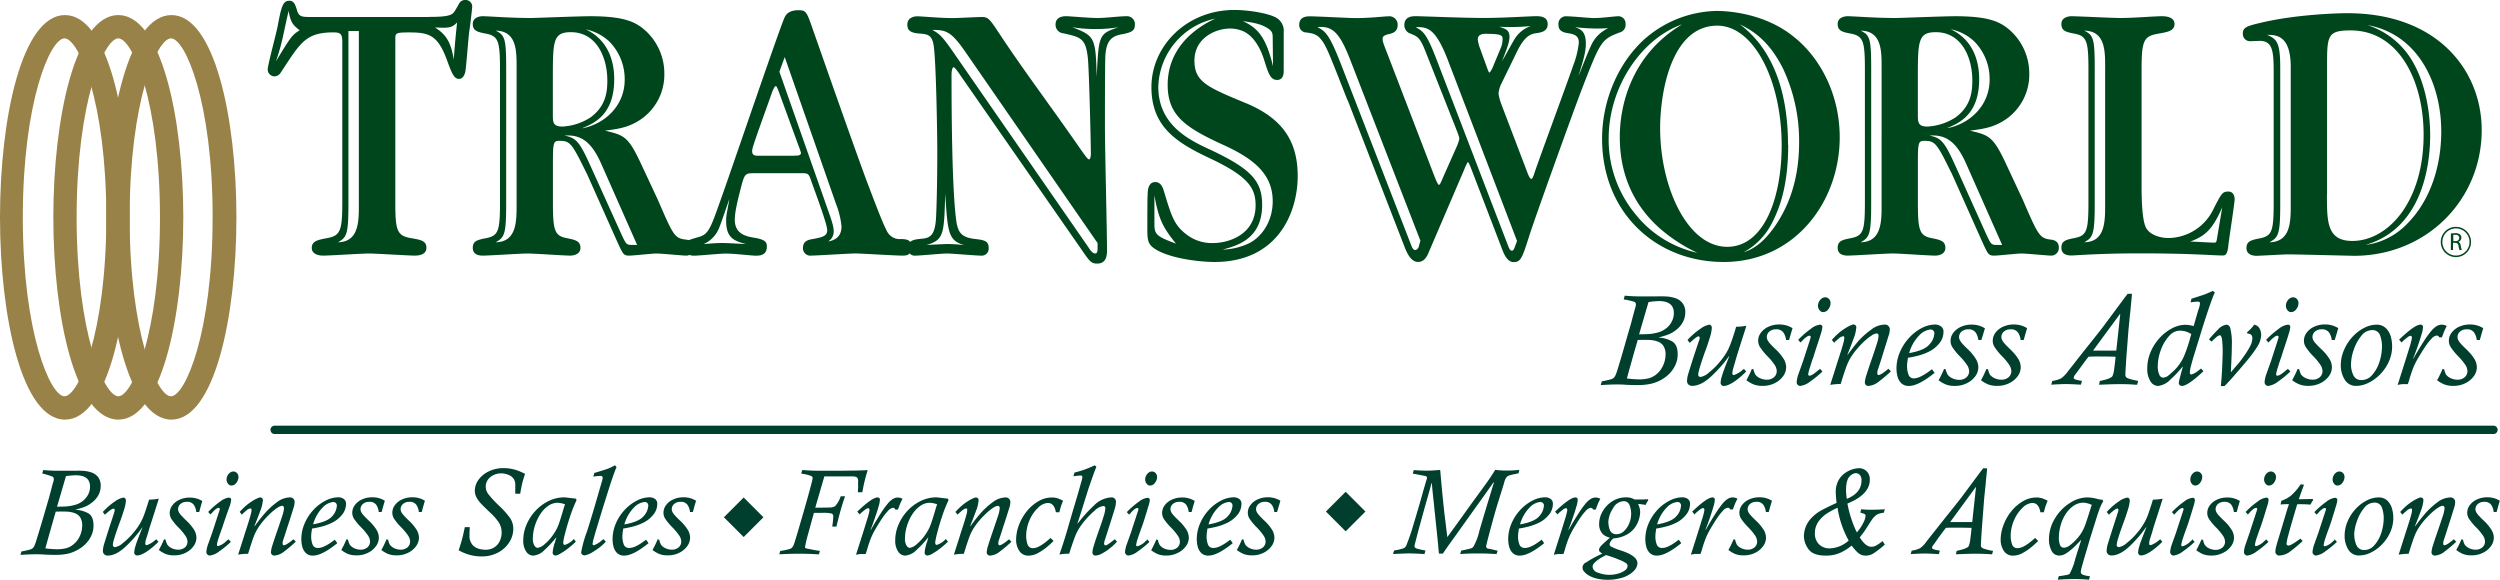 <svg id="Layer_1" data-name="Layer 1" xmlns="http://www.w3.org/2000/svg" viewBox="0 0 720 167.01"><defs><style>.cls-1{fill:#998247;}.cls-1,.cls-2{fill-rule:evenodd;}.cls-2,.cls-4{fill:#00461c;}.cls-3{fill:#003f2d;}</style></defs><title>logo-transworld</title><path class="cls-1" d="M61.23,62.59c0,33.35-7.92,51.54-12,51.54S37.33,95.94,37.33,62.59s7.84-51.54,11.91-51.54,12,18.19,12,51.54h0ZM49.38,4.34c-12.28,0-18.76,29.3-18.76,58.25s6.48,58.26,18.76,58.26S68.09,91.54,68.09,62.59,61.66,4.34,49.38,4.34h0Z"/><path class="cls-1" d="M30.62,62.59c0,33.35-8,51.54-12.05,51.54s-12-18.19-12-51.54,7.92-51.54,12-51.54S30.62,29.24,30.62,62.59h0ZM18.71,4.34C6.43,4.34,0,33.64,0,62.59s6.43,58.26,18.71,58.26S37.33,91.54,37.33,62.59,31,4.34,18.71,4.34h0Z"/><path class="cls-1" d="M46.07,62.59c0,33.35-7.92,51.54-12,51.54s-12-18.19-12-51.54,7.92-51.54,12-51.54,12,18.19,12,51.54h0Zm-12-58.25c-12.28,0-18.71,29.3-18.71,58.25s6.43,58.26,18.71,58.26S52.79,91.54,52.79,62.59,46.36,4.34,34.08,4.34h0Z"/><path class="cls-2" d="M123.2,4.87c5,0,6.81-.3,7.59-1.42s1.47-2.64,1.81-2.94A2,2,0,0,1,134,0a1.89,1.89,0,0,1,2,1.83c0,0.71-.69,6.19-0.86,7.3-0.26,1.83-.86,10.14-1.12,11.46-0.17,1-.78,2.13-1.81,2.13-1.46,0-2.07-1.52-3.62-5.78-2.59-6.89-5.17-7.6-10.69-7.6-4.05,0-4.05.2-4.05,2V58.21c0,8,.43,9.63,4.31,10.34,2.93,0.51,4.65.71,4.65,2.84s-2.59,2.23-3.36,2.23c-1.55,0-11.38-.61-13.19-0.61-2.07,0-11.29.61-13.19,0.61-0.86,0-3.28-.2-3.28-2.23s1.9-2.33,4.57-2.84c3.71-.71,4.22-2.23,4.22-10.34V12.07c0-2.33-.52-2.74-2.59-2.74-7.07,0-9.05,2.43-12.93,8.21L80.79,21A2.16,2.16,0,0,1,79,22a2,2,0,0,1-1.9-2c0-1.32,2.59-10.75,2.93-12.78,1-5.37,1.47-7,3.28-7,1.38,0,1.72,1.12,2.24,2.74,0.52,1.93,1.55,1.93,4,1.93h33.7ZM81.56,10.24a64.65,64.65,0,0,1-2.07,7.4c4.31-7.1,4.57-7.5,6.81-8.92-2.07-1.62-2.59-2.33-3.19-5.58-0.26,1.22-.43,1.83-1.55,7.1h0Zm18.79,48.37c0,9-.52,9.74-3,11.16,6-.1,6-6,6-10.75V8.92h-3V58.61h0Zm24.91-50.7c3.62,2.23,4.65,4.77,5.43,9.23,0.26-3.85.6-7.4,0.95-10.65-1.55,1.52-2.24,1.62-6.38,1.42h0Z"/><path class="cls-2" d="M189.57,57.8c4.14,9.53,4.65,10.75,7.59,11.16,1,0.1,2.67.3,2.67,2.33a2.19,2.19,0,0,1-2.24,2.33c-0.78,0-7.15-.61-8.53-0.61-1.21,0-6.72.61-7.84,0.61-1.64,0-1.81-.41-3.45-4L169.14,50.3c-4.4-8.92-4.83-9.74-8-9.74-1.72,0-1.9.41-1.9,6.19V58.21c0,8,.43,9.63,3.79,10.34,2.59,0.51,4.14.81,4.14,2.84s-2.33,2.23-2.93,2.23c-1.64,0-10.34-.61-12.24-0.61-2.07,0-11.12.61-13,.61-0.95,0-2.84-.2-2.84-2.23s1.38-2.33,4.05-2.84c3.36-.71,3.79-2.23,3.79-10.34V20.08c0-8-.43-9.63-3.79-10.34-2.67-.51-4.05-0.81-4.05-2.84s2.24-2.23,2.84-2.23c1.9,0,7.59.51,13.88,0.51,1.29,0,14-.51,17.07-0.51,10.08,0,13.19,1.72,15.95,4.16a16.69,16.69,0,0,1,5.43,12.37,15.63,15.63,0,0,1-8.1,14c-3.1,1.72-5.86,2-9,2.43,5.6,1.32,6.72,1.62,10.6,10l4.74,10.14h0Zm-43.79.81c0,9-.52,9.74-3,11.16,6-.1,6-6,6-10.75V19.27c0-4.66,0-10.34-6-10.44,2.59,1.32,3,2.13,3,10.85V58.61h0ZM159.22,33c0,2.13,0,3.45,2.76,3.45a16.5,16.5,0,0,0,8.1-2.64c4.4-3.24,4.83-7.3,4.83-10.65,0-6.49-3-13.89-10.52-13.89-5.17,0-5.17,2.64-5.17,13.59V33h0Zm24.31,37.62L173.1,47.05c-2.93-6.59-6.12-8.32-10.52-8,3.53,0.71,4.4,1.83,7.93,9.73L179,67.54c1.29,2.74,1.38,3,3,3h1.55Zm-6.64-47.76c0,10.24-5.86,12.68-9.31,14.1,6-1,12.33-6.08,12.33-14a15.38,15.38,0,0,0-4.48-11.05,14.11,14.11,0,0,0-6.72-3.45c7.5,3.55,8.19,11,8.19,14.4h0Z"/><path class="cls-2" d="M216.8,49.89c-2.07,0-2.41.3-3.28,3.65s-1.9,7.3-1.9,9.73c0,4.06,3.1,4.77,5.43,5.17C220.77,69,220.85,70,220.85,71c0,1.72-.86,2.64-3.1,2.64-1.29,0-6-.61-8.88-0.61-1.47,0-7.67.61-9,.61s-2.76-.61-2.76-2.43,0.95-2,3.71-2.84c3.19-.81,3.62-2,6.81-11.05C210.6,49.08,224.21,9,225.94,5.07c0.35-.81,1.21-2.13,4-2.13,2.24,0,2.41.51,4.14,5.48,1.29,3.65,12.41,35.49,15.95,44.82,4,10.55,4.57,11.66,5.43,13.38a4.11,4.11,0,0,0,4,2.23c2.16,0,3,.51,3,2.23,0,2.53-1.38,2.53-2.67,2.53-2.16,0-11.55-.61-13.45-0.61s-11,.61-12.67.61a2.11,2.11,0,0,1-2.41-2.23c0-2,1.55-2.33,2.84-2.54,2.67-.51,4.14-0.81,4.14-2.53,0-1.42-2.07-7.2-4.57-14.1-0.78-2.33-.95-2.33-3-2.33H216.8Zm-7.67,13.69c0-1.52.17-2,.95-6.29-0.43,1.12-2.33,6.8-2.84,8a8.53,8.53,0,0,1-4.57,5c1.64-.1,3.1-0.3,5.26-0.3,1.47,0,2.93.1,6.89,0.3-3.27-.91-5.69-1.62-5.69-6.69h0Zm19.65-18.76c1,0,1.9,0,1.9-.81a18.78,18.78,0,0,0-.69-2l-5.78-15.82c-0.17-.41-0.52-1.42-0.78-1.42a1.07,1.07,0,0,0-.52.61c-0.43.71-.52,1.12-1.64,4.26-4.22,11.76-4.65,13.08-4.65,13.89,0,1.32.95,1.32,1.81,1.32h10.34Zm-4.31-24.14,14,39.85c1.12,3.14,1.64,4.77,1.64,6.19a3.3,3.3,0,0,1-1.64,2.84c2.24-.41,3.88-1.52,3.88-4.36a23.55,23.55,0,0,0-1.55-6.39L226,16.43l-1.55,4.26h0Z"/><path class="cls-2" d="M276.28,21.19c-0.35-.41-1.29-1.83-1.64-1.83s-0.6,1-.6,2.13c0,9.23.09,33,1.38,42.19,0.52,3.55,1.72,4.76,5.6,5.17,2.76,0.31,3.71.71,3.71,2.54a2,2,0,0,1-2.16,2.23c-1.55,0-8.36-.61-9.83-0.61s-7.76.61-9,.61a2.06,2.06,0,0,1-2.33-2.13c0-2.33,2-2.54,4.05-2.74,2.5-.2,3.88-1,4.14-6.39,0.26-5.68.34-13.08,0.34-18.86,0-4.36-.34-27.18-1.12-30.83-0.52-2.64-1.81-2.84-3.88-3-3.28-.2-3.62-1.32-3.62-2.64,0-1.93,1.9-2.33,2.76-2.33s2,0.1,3.53.2c4.4,0.3,5.95.3,6.9,0.3,1.29,0,7-.3,8.19-0.3,1.9,0,2.24.41,5.26,5,6.9,10.44,15,21.19,22.5,32,2.33,3.35,2.84,4,3.19,4s0.52-.91.52-1.62c0-3.14-.52-24.34-0.86-27.48-0.6-5.88-2.15-6.08-7-7.2A2.46,2.46,0,0,1,304,7.1c0-2.43,2.41-2.43,3.1-2.43,1.12,0,6.29.51,9.05,0.51,2.41,0,6.21-.51,8.28-0.51a2.27,2.27,0,0,1,2.41,2.54c0,1.62-.95,2.13-3.62,2.64-2.84.51-4.83,1.52-4.91,7.2-0.09,3.85-.09,15.21-0.09,19.77,0,5.58.6,30.12,0.6,35.09,0,1.52-.08,4-2.84,4-1.72,0-2.15-.61-4.48-4l-35.25-50.7h0Zm-4.05,34.58c-0.35,11.76-.35,13.29-5.43,14.81,0.95-.1,5.34-0.3,6.29-0.3,1.55,0,3.62.2,4.57,0.3-4.57-1.32-4.74-3.65-5.43-14.81h0ZM316.1,70L277.65,14.4c-3.88-5.47-5.34-5.78-9.14-5.78,1.9,1,2.93,1.93,5.6,5.78l39.48,57C314,72.1,314.72,73,315.41,73s0.69-.81.69-1.72V70h0Zm-0.26-47.76c0.6-12.27.6-12.47,6.29-14.4a36.67,36.67,0,0,1-6.64.51,37.37,37.37,0,0,1-6.64-.51c6.38,2.54,6.72,2.74,7,14.4h0Z"/><path class="cls-2" d="M369.71,20.38c0,0.61,0,2.64-1.9,2.64s-2.5-1.82-3.62-5.37c-0.86-2.94-2.76-7.2-6.29-8.72a9.58,9.58,0,0,0-3.62-.71C350,8.21,344,11,344,17.44c0,6.08,3.53,7.61,14.83,12.27,9.57,4,14.91,10,14.91,21,0,10.14-5.43,24.74-24,24.74-4.48,0-13.71-1.11-17.67-4.16-1.55-1.22-1.64-2.54-1.64-5.58,0-1,0-9.33.09-9.53,0-1.42.17-3.75,2.24-3.75,1.55,0,2.16,1.72,2.33,2.23,2.24,7.4,2.93,9.94,6.38,12.68A11.91,11.91,0,0,0,349.28,70c4.91,0,12.33-2.64,12.33-10.85,0-4.87-1.9-8.32-13.45-13.69-9.4-4.46-16.55-9-16.55-20.38,0-11.86,10.17-22.21,23.88-22.21,4.39,0,9.48,1,11.46,1.93a4.39,4.39,0,0,1,2.76,4.56V20.38h0Zm-37.24,44c0,3,.35,3.65,6.21,5.78-3.88-4.77-5-7.2-6.21-13.89v8.11h0Zm27.07,5.78c4-1.93,7-6.59,7-12.17,0-7.4-4.74-12-14.39-16.33-10.86-5-15.86-8.42-15.86-17.24,0-6.59,3.19-14.1,13.7-19.06A20.68,20.68,0,0,0,333.59,25c0,11.26,9.31,15.51,15.26,18.25C360.31,48.68,363.5,52.12,363.5,59c0,9.84-7.24,11.76-11.38,12.88a19,19,0,0,0,7.41-1.72h0Zm7-59.12c0-1.42,0-2.23-2.24-3.35-1.81-1-4.48-1.32-6.38-1.62,4.22,1.93,6.64,4.46,8.71,13l-0.09-8h0Z"/><path class="cls-2" d="M388.05,28.8c-5.52-14.09-6.12-15.62-7.58-17.44-1.21-1.52-2.33-1.72-4.14-2a2.1,2.1,0,0,1-2.15-2.23c0-2.43,2.33-2.43,3.1-2.43,2.07,0,11.29.51,13.19,0.51,4.22,0,8.19-.51,9.39-0.51a2.4,2.4,0,0,1,2.67,2.43c0,1.72-1,2.33-2.33,2.64-2,.41-2,1-2,1.42,0,0.81.17,1.22,1.64,5L413.13,50.8c0.26,0.61.95,2.44,1.29,2.44s0.86-1.42,1.3-2.44l3.7-8.32a12.4,12.4,0,0,0,.86-2.43c0-.51-0.09-0.81-1-3.14l-8.62-21.8c-1.72-4.36-2.24-4.56-4.83-5.58a2.6,2.6,0,0,1-1.38-2.33c0-2.23,1.9-2.54,3.1-2.54,2.15,0,13.53.51,19.65,0.51,6.29,0,13.19-.51,15.34-0.51,2.5,0,3.19,1,3.19,2.33,0,2-1.81,2.33-3,2.53-1.81.2-3.62,0.71-5.95,5.58L432.44,24a7.86,7.86,0,0,0-.86,3,14.81,14.81,0,0,0,.78,2.94L440,50c0.08,0.2.6,1.52,1,1.52s0.52-.71.69-1c1-3.24,9.74-26.77,11.46-31.84a24.87,24.87,0,0,0,1.55-6.39c0-1.83-1-2.43-3.19-2.74-1.81-.3-2.67-0.91-2.67-2.43a2.16,2.16,0,0,1,2.33-2.43c1.55,0,6.72.51,7.76,0.51,2.58,0,6-.51,6.9-0.51a2.08,2.08,0,0,1,2.33,2.23,2.25,2.25,0,0,1-1.72,2.44c-5.17,2-5.43,2.33-10.6,15.62-2.67,6.9-14.05,38.54-15.43,43-2,6.29-2.41,7.5-4.48,7.5-1.9,0-2.85-2.43-3.45-4.06l-9-23.43c-0.43-1-.6-1.32-0.77-1.32a13.84,13.84,0,0,0-1,2.13L411.67,72.2c-0.6,1.52-1.38,3.24-3.28,3.24-2.15,0-3.36-2.94-4-4.66l-16.29-42h0Zm21,40.46L388.91,17.34c-3.1-8-5.17-9.94-9.48-9.53,2.24,1.22,3.36,1.83,6.9,11l20.17,52c0.43,1.22,1,1.22,1.21,1.22a1.61,1.61,0,0,0,.95-1.22l0.43-1.52h0Zm27.84,0.1L417,17.34c-3.71-9.64-6.12-9.53-9.31-9.53,2.15,1.22,3.1,1.62,6.12,9.53l20.52,53.44c0.35,0.91.6,1.42,1.12,1.42s0.77-1,.95-1.42l0.52-1.42h0Zm-8.71-50.09c0.52,1.42.6,1.62,0.86,1.62a8,8,0,0,0,1.12-2.13l2.16-5.17a7,7,0,0,0,.43-2.33c0-1.11-.43-1.52-4.91-1.52-0.95,0-2.24.2-2.24,1.62a12,12,0,0,0,.52,2.23l2.07,5.68h0Zm6.55-8.62c0,1.32-.52,2.84-2.15,7,0.6-1,3.45-6.19,3.62-6.39a8.74,8.74,0,0,1,4.66-3.75,63.38,63.38,0,0,1-9.05.2c1.81,0.61,2.93.91,2.93,2.94h0Zm22,1.93c0,2.53-.95,5.48-2.15,9.33,0.52-1.12,2.84-7.2,3.53-8.52a9.9,9.9,0,0,1,5.08-5.27,52.83,52.83,0,0,1-9.57-.3c1.55,0.61,3.1,1.12,3.1,4.77h0Z"/><path class="cls-2" d="M517.17,11.05c7.76,6.49,12.67,17,12.67,28.5,0,18.36-12.76,35.9-33.44,35.9-19.48,0-35-14.2-35-35.49,0-10.75,4.4-21.4,11.89-28.39a32.29,32.29,0,0,1,21.12-8.42c2.58,0,14,.41,22.75,7.91h0ZM463.3,39.85a33.6,33.6,0,0,0,7.76,21.9,31.42,31.42,0,0,0,17.76,11.05,46.46,46.46,0,0,1-10.77-7c-8.79-7.81-11.55-17.34-11.55-26.36,0-9.43,3.53-23.83,18-32.45-12,4.26-21.2,18.25-21.2,32.86h0Zm14.82-2.94c0,16.94,7.84,34.17,19.31,34.17,10.69,0,15.69-14.2,15.69-29.21,0-18.66-8-34.48-18.53-34.48-13.36,0-16.47,19.47-16.47,29.51h0ZM515,41.78c0,11.56-2.41,18.05-4.65,22.41a19.86,19.86,0,0,1-8.28,8.52c2.24-.81,5.17-2,9-7.4,5.26-7.5,7.07-16,7.07-24.24a48.86,48.86,0,0,0-4.57-21.19c-4.31-8.72-9.48-11.36-12.5-12.88,12,9,13.88,24.64,13.88,34.78h0Z"/><path class="cls-2" d="M582.68,57.8c4.14,9.53,4.66,10.75,7.59,11.16,1,0.1,2.67.3,2.67,2.33a2.19,2.19,0,0,1-2.24,2.33c-0.78,0-7.16-.61-8.53-0.61-1.21,0-6.73.61-7.84,0.61-1.64,0-1.81-.41-3.45-4L562.25,50.3c-4.4-8.92-4.83-9.74-8-9.74-1.72,0-1.9.41-1.9,6.19V58.21c0,8,.43,9.63,3.79,10.34,2.58,0.51,4.13.81,4.13,2.84s-2.33,2.23-2.93,2.23C555.7,73.62,547,73,545.1,73c-2.07,0-11.12.61-13,.61-0.95,0-2.85-.2-2.85-2.23s1.38-2.33,4.05-2.84c3.36-.71,3.79-2.23,3.79-10.34V20.08c0-8-.43-9.63-3.79-10.34-2.67-.51-4.05-0.81-4.05-2.84s2.24-2.23,2.85-2.23c1.9,0,7.58.51,13.88,0.51,1.29,0,14-.51,17.07-0.51,10.08,0,13.19,1.72,15.95,4.16a16.69,16.69,0,0,1,5.43,12.37,15.63,15.63,0,0,1-8.1,14c-3.1,1.72-5.86,2-9,2.43,5.6,1.32,6.73,1.62,10.61,10l4.74,10.14h0Zm-43.78.81c0,9-.52,9.74-3,11.16,6-.1,6-6,6-10.75V19.27c0-4.66,0-10.34-6-10.44,2.58,1.32,3,2.13,3,10.85V58.61h0ZM552.34,33c0,2.13,0,3.45,2.76,3.45a16.51,16.51,0,0,0,8.1-2.64c4.4-3.24,4.83-7.3,4.83-10.65,0-6.49-3-13.89-10.52-13.89-5.17,0-5.17,2.64-5.17,13.59V33h0Zm24.31,37.62L566.21,47.05c-2.93-6.59-6.12-8.32-10.52-8,3.53,0.71,4.4,1.83,7.93,9.73l8.45,18.76c1.3,2.74,1.38,3,3,3h1.55ZM570,22.82c0,10.24-5.86,12.68-9.31,14.1,6-1,12.32-6.08,12.32-14a15.38,15.38,0,0,0-4.48-11.05,14.11,14.11,0,0,0-6.72-3.45c7.5,3.55,8.19,11,8.19,14.4h0Z"/><path class="cls-2" d="M601.47,20.08c0-8-.43-9.63-3.79-10.34-2.67-.51-4-0.81-4-2.84s2.33-2.23,2.84-2.23c1.9,0,11.72.51,14.14,0.51,4,0,9.66-.51,12.07-0.51,1,0,3.53.2,3.53,2.23s-2,2.33-4.91,2.84c-4.05.71-4.57,2.23-4.57,10.34V53.85c0,2.94.08,9.53,1.29,11.76s4.4,2.94,6.46,2.94a14.58,14.58,0,0,0,12.93-8.31c2.33-4.56,2.59-5.07,4.31-5.07s1.81,1.83,1.81,2.23c0,1-1.55,11.05-1.81,13.18-0.26,3-1,3-1.72,3-2.33,0-9-.61-23.79-0.61-11.89,0-18.62.61-19.74,0.61-0.95,0-2.84-.2-2.84-2.23s1.38-2.33,4-2.84c3.36-.71,3.79-2.23,3.79-10.34V20.08h0Zm1.81,38.53c0,9-.52,9.74-3,11.16,6-.1,6-6,6-10.75V19.27c0-4.66,0-10.34-6-10.44,2.58,1.32,3,2.13,3,10.85V58.61h0ZM640,59.73c-2.67,6.09-4.74,8.22-9.22,9.84,1,0,5.78.31,6.9,0.31,0.43,0,.6,0,0.77-0.91L640,59.73h0Z"/><path class="cls-2" d="M654.82,20.69c0-6.08-.35-8.92-4.05-8.92l-2.67.1a2.08,2.08,0,0,1-2.16-2.23c0-1.72,1.12-2.13,4.83-3,9.91-2.43,22-2.84,25.26-2.84,26.12,0,38.7,16.63,38.7,33.67,0,20.08-15.86,36.2-36.8,36.2-0.69,0-16.29-.41-18.88-0.41-1.47,0-8.19.41-9.22,0.41-0.78,0-2.85-.2-2.85-2.23s1.47-2.33,4.05-2.84c3.36-.71,3.79-2.23,3.79-10.34V20.69h0Zm4.91-1.42c0-9.23-4.31-9.23-6.81-9.23,3,1.22,3.79,2.54,3.79,9.63V58.61c0,9-.52,9.74-3.1,11.16,6.12-.1,6.12-6,6.12-10.75V19.27h0ZM670.16,56c0,7.91,0,13.39,7.33,13.39,10.09,0,20.51-11,20.51-30.63,0-15.52-7.15-30-21-30-6.81,0-6.81,1.52-6.81,10.75V56h0ZM693,15c5.34,6.9,6.89,16.83,6.89,24,0,6.08-1.12,26.47-18.62,31.54a20.18,20.18,0,0,0,11.9-6c6.81-6.79,9.91-16.73,9.91-26.67,0-13.79-6.64-28-21.2-30.63A23.55,23.55,0,0,1,693,15h0Z"/><path class="cls-3" d="M467.62,86.23l0.3-1.08q2.21,0.22,5,.22l1.62,0,2.3,0q1.44-.07,2.84,0a10.42,10.42,0,0,1,2.71.46,4.44,4.44,0,0,1,2.13,1.41,4.16,4.16,0,0,1,.84,2.75,5.76,5.76,0,0,1-.7,2.77,7,7,0,0,1-1.91,2.24,9.05,9.05,0,0,1-2.22,1.32,24.84,24.84,0,0,1-2.75.84v0.07a8.78,8.78,0,0,1,3.79,1.09q1.6,0.93,1.6,3.69a7.28,7.28,0,0,1-.73,3.25,8.77,8.77,0,0,1-1.82,2.52,10.7,10.7,0,0,1-2.38,1.72,11.68,11.68,0,0,1-2.65,1,17.58,17.58,0,0,1-4.21.4q-1.14,0-2.94-.07a29.81,29.81,0,0,0-3-.11q-1.25,0-4.43.18l0.33-1.09,0.68-.11q1.47-.31,2-0.49a1.93,1.93,0,0,0,.8-0.45,2.78,2.78,0,0,0,.51-0.85,14.81,14.81,0,0,0,.55-1.57q0.35-1.13.89-2.93T468.33,98l0.41-1.44,0.5-1.7,0.45-1.53,0.37-1.41q0.31-1.19.54-2c0.15-.56.25-0.93,0.28-1.09a3.33,3.33,0,0,0,.26-1.23,0.81,0.81,0,0,0-.65-0.74A21.4,21.4,0,0,0,467.62,86.23ZM468.55,109a30.86,30.86,0,0,0,3.39.26,11,11,0,0,0,3-.34,6,6,0,0,0,2.11-1.13,6.77,6.77,0,0,0,1.92-2.54,7.5,7.5,0,0,0,.71-3.11,4.43,4.43,0,0,0-.61-2.51,3.33,3.33,0,0,0-1.69-1.28,7.9,7.9,0,0,0-2.32-.44q-1.23-.05-3.4,0-0.94,3.26-1.31,4.57t-0.66,2.35q-0.29,1-.62,2.22T468.55,109ZM474.77,87l-2.71,9.28q1.64,0,2.77-.07a13.7,13.7,0,0,0,2.49-.42,6.69,6.69,0,0,0,2.51-1.2,6,6,0,0,0,1.65-2,5.16,5.16,0,0,0,.59-2.42q0-3.46-4.32-3.46A22.28,22.28,0,0,0,474.77,87Z"/><path class="cls-3" d="M486.65,98.75L486,97.92a20.68,20.68,0,0,1,3.83-3.31,6,6,0,0,1,2.43-1.1,0.67,0.67,0,0,1,.53.27,1,1,0,0,1,.22.67,12.21,12.21,0,0,1-.65,3q-0.65,2.14-1.26,3.7-2,5.6-2,6.66a0.64,0.64,0,0,0,.68.75,4.77,4.77,0,0,0,2.36-1.24,21.09,21.09,0,0,0,3.14-3.08,20.06,20.06,0,0,0,1.94-2.68A16.5,16.5,0,0,0,498.41,99q0.49-1.28,1.28-3.8L500,94.11a17.13,17.13,0,0,0,2.94-.29q0,0.09-1.28,4.09t-1.52,4.83q-0.57,2-1,3.46a5.45,5.45,0,0,0-.22,1.29,0.44,0.44,0,0,0,.44.53,7.66,7.66,0,0,0,2.5-1.47l0.21-.17,0.19-.15L502.9,107a22.9,22.9,0,0,1-3.14,2.71,10.05,10.05,0,0,1-2.13,1.19,4,4,0,0,1-1.18.27,0.89,0.89,0,0,1-.63-0.26,0.85,0.85,0,0,1-.28-0.64,6.46,6.46,0,0,1,.28-1.65q0.29-1,.8-2.39t1.4-3.58l-0.07-.07a37.79,37.79,0,0,1-5.32,6q-2.82,2.55-5.32,2.55a1.54,1.54,0,0,1-1-.36,1.35,1.35,0,0,1-.44-1.11,8.16,8.16,0,0,1,.42-2.23q1.12-3.62,2-6.27t1.11-3.27a1.81,1.81,0,0,0,.11-0.61,0.44,0.44,0,0,0-.09-0.29,0.37,0.37,0,0,0-.3-0.11Q488.6,96.91,486.65,98.75Z"/><path class="cls-3" d="M515.25,97.92h-0.86a4.91,4.91,0,0,0-.71-2.07,2.4,2.4,0,0,0-2.24-1,2.71,2.71,0,0,0-1.86.64,2,2,0,0,0-.53,2.44,4.94,4.94,0,0,0,.77,1.08q0.57,0.64,1.58,1.6a14.2,14.2,0,0,1,2.25,2.68,4.73,4.73,0,0,1,.76,2.49,4.38,4.38,0,0,1-.89,2.59,6.47,6.47,0,0,1-2.44,2,7.52,7.52,0,0,1-3.37.76,6.94,6.94,0,0,1-2.75-.45,9.58,9.58,0,0,1-2-1.17,30.77,30.77,0,0,0,1.58-3.26l0.48,0.13a4.67,4.67,0,0,0,.57,1.58,3.59,3.59,0,0,0,1.4,1,4.45,4.45,0,0,0,1.8.39,3.08,3.08,0,0,0,2.12-.7,2.32,2.32,0,0,0,.79-1.82,3.4,3.4,0,0,0-.58-1.71,17.4,17.4,0,0,0-2.25-2.69,17.76,17.76,0,0,1-2-2.49,3.43,3.43,0,0,1-.52-1.82,3.84,3.84,0,0,1,.79-2.3,5.48,5.48,0,0,1,2.19-1.73,7.31,7.31,0,0,1,3.09-.64,7,7,0,0,1,3.83,1.07c-0.08.27-.23,0.76-0.44,1.47S515.42,97.38,515.25,97.92Z"/><path class="cls-3" d="M524.15,106.2l0.72,0.79a28.31,28.31,0,0,1-3.53,2.88,5.86,5.86,0,0,1-2.87,1.28,1,1,0,0,1-.72-0.31,1.07,1.07,0,0,1-.31-0.79,9,9,0,0,1,.53-2.37l1.36-3.81q0.13-.42,1.14-3.52t1-3.22a0.38,0.38,0,0,0-.39-0.46,2,2,0,0,0-.92.47,6.47,6.47,0,0,0-1.11,1l-0.5.5-0.68-.75a25.77,25.77,0,0,1,3.66-3.2,5.3,5.3,0,0,1,2.56-1.18,0.65,0.65,0,0,1,.75.72,8.59,8.59,0,0,1-.42,1.83q-0.42,1.41-1.1,3.45t-1,3.13q-0.48,1.25-1,3a11.17,11.17,0,0,0-.55,2.1,0.37,0.37,0,0,0,.37.46q0.7,0,2.52-1.58l0.28-.19Zm1.51-20.58a1.45,1.45,0,0,1,1.08.48,1.64,1.64,0,0,1,.46,1.18,2.85,2.85,0,0,1-.64,1.78,1.85,1.85,0,0,1-1.47.83,1.32,1.32,0,0,1-1.07-.56,2,2,0,0,1-.44-1.26,2.58,2.58,0,0,1,.27-1.15A2.63,2.63,0,0,1,524.6,86,1.68,1.68,0,0,1,525.66,85.63Z"/><path class="cls-3" d="M543.86,106.2l0.72,0.75a40.1,40.1,0,0,1-3.48,2.94,5.28,5.28,0,0,1-3,1.26,0.93,0.93,0,0,1-.77-0.32,1.07,1.07,0,0,1-.26-0.67,8,8,0,0,1,.43-2.05q0.43-1.41,1.48-4.45T540.53,99a8.6,8.6,0,0,0,.5-2.26,0.81,0.81,0,0,0-.16-0.52,0.49,0.49,0,0,0-.4-0.19,2.83,2.83,0,0,0-1.3.51,12.57,12.57,0,0,0-1.8,1.35q-1,.85-2.19,2.19a21.67,21.67,0,0,0-2.11,2.78,14.81,14.81,0,0,0-1.24,2.53q-0.5,1.32-1.29,3.8-0.33,1.14-.44,1.4a18.44,18.44,0,0,0-3,.26q0.33-1,1.23-3.85c0.07-.22.2-0.64,0.39-1.24s0.31-1,.36-1.17q1.49-4.51,1.78-5.72a5.77,5.77,0,0,0,.3-1.58c0-.31-0.12-0.46-0.35-0.46a2.61,2.61,0,0,0-1.33.74,13.87,13.87,0,0,0-1.26,1.15l-0.64-.83a20.9,20.9,0,0,1,2-2,16.14,16.14,0,0,1,1.83-1.33,11.61,11.61,0,0,1,1.56-.85,2.85,2.85,0,0,1,.86-0.27,0.85,0.85,0,0,1,.55.24,0.76,0.76,0,0,1,.24.59,11.22,11.22,0,0,1-.83,3.37q-0.83,2.28-1.73,4.47l0.07,0.07q1.44-2,3-3.87A22.38,22.38,0,0,1,538.82,95a6.58,6.58,0,0,1,3.85-1.51,1.38,1.38,0,0,1,1.58,1.55,5.4,5.4,0,0,1-.35,1.69q-0.08.26-.81,2.6t-1,3.23q-0.27.88-.71,2.24c-0.29.9-.49,1.47-0.57,1.7a2.93,2.93,0,0,0-.15.94q0,0.57.37,0.57Q541.73,108,543.86,106.2Z"/><path class="cls-3" d="M556.41,106.33l0.75,1.05q-4.64,3.77-7.4,3.77a3,3,0,0,1-2.22-.82,4.14,4.14,0,0,1-1.08-2,9.22,9.22,0,0,1-.28-2.18,12,12,0,0,1,1-4.75,14.14,14.14,0,0,1,2.65-4.11,13.1,13.1,0,0,1,3.66-2.83,8.63,8.63,0,0,1,3.94-1A2.9,2.9,0,0,1,559,94a1.78,1.78,0,0,1,.72,1.61A5.16,5.16,0,0,1,558.42,99a8.71,8.71,0,0,1-3.11,2.38,16,16,0,0,1-2.92,1.06q-1.48.38-2.92,0.6c0,0.05,0,.37-0.12.95a11.23,11.23,0,0,0-.12,1.5,6.74,6.74,0,0,0,.41,2.38,1.59,1.59,0,0,0,1.63,1.1Q553.06,108.93,556.41,106.33Zm-6.57-4.64q4.38-.77,5.81-2.47a5,5,0,0,0,1.43-3.07,1.07,1.07,0,0,0-1.16-1.25,5.12,5.12,0,0,0-3.06,1.57A11.83,11.83,0,0,0,549.84,101.69Z"/><path class="cls-3" d="M570.62,97.92h-0.86a4.91,4.91,0,0,0-.71-2.07,2.4,2.4,0,0,0-2.24-1,2.71,2.71,0,0,0-1.86.64,2,2,0,0,0-.53,2.44,4.94,4.94,0,0,0,.77,1.08q0.57,0.64,1.58,1.6A14.2,14.2,0,0,1,569,103.3a4.73,4.73,0,0,1,.76,2.49,4.38,4.38,0,0,1-.89,2.59,6.47,6.47,0,0,1-2.44,2,7.52,7.52,0,0,1-3.37.76,6.94,6.94,0,0,1-2.75-.45,9.58,9.58,0,0,1-2-1.17,30.73,30.73,0,0,0,1.58-3.26l0.48,0.13A4.66,4.66,0,0,0,561,108a3.59,3.59,0,0,0,1.4,1,4.45,4.45,0,0,0,1.8.39,3.08,3.08,0,0,0,2.12-.7,2.32,2.32,0,0,0,.79-1.82,3.4,3.4,0,0,0-.58-1.71,17.39,17.39,0,0,0-2.25-2.69,17.76,17.76,0,0,1-2-2.49,3.43,3.43,0,0,1-.52-1.82,3.84,3.84,0,0,1,.79-2.3,5.48,5.48,0,0,1,2.19-1.73,7.31,7.31,0,0,1,3.09-.64,7,7,0,0,1,3.83,1.07c-0.08.27-.23,0.76-0.44,1.47S570.8,97.38,570.62,97.92Z"/><path class="cls-3" d="M582.81,97.92h-0.86a4.91,4.91,0,0,0-.71-2.07,2.4,2.4,0,0,0-2.24-1,2.71,2.71,0,0,0-1.86.64,2,2,0,0,0-.53,2.44,4.92,4.92,0,0,0,.77,1.08q0.57,0.64,1.58,1.6a14.2,14.2,0,0,1,2.25,2.68,4.72,4.72,0,0,1,.76,2.49,4.38,4.38,0,0,1-.89,2.59,6.47,6.47,0,0,1-2.44,2,7.52,7.52,0,0,1-3.37.76,6.94,6.94,0,0,1-2.75-.45,9.57,9.57,0,0,1-2-1.17,30.81,30.81,0,0,0,1.58-3.26l0.48,0.13a4.67,4.67,0,0,0,.57,1.58,3.59,3.59,0,0,0,1.4,1,4.45,4.45,0,0,0,1.8.39,3.08,3.08,0,0,0,2.12-.7,2.32,2.32,0,0,0,.79-1.82,3.4,3.4,0,0,0-.58-1.71,17.38,17.38,0,0,0-2.25-2.69,17.77,17.77,0,0,1-2-2.49,3.43,3.43,0,0,1-.52-1.82,3.84,3.84,0,0,1,.79-2.3,5.48,5.48,0,0,1,2.19-1.73,7.31,7.31,0,0,1,3.09-.64,7,7,0,0,1,3.83,1.07c-0.08.27-.23,0.76-0.44,1.47S583,97.38,582.81,97.92Z"/><path class="cls-3" d="M615.79,109.72l-0.3,1.09c-0.64,0-1.28-.09-1.91-0.11q-1.51-.07-2.87-0.07-2.28,0-6.18.18l0.22-1.09q3.24-.66,3.66-1.44a7.93,7.93,0,0,0,.5-2.23q0.26-1.84.37-3.31-2.17-.07-5.39-0.07-1.44,0-2.41.07l-0.32.42-0.29.37-1.68,2.28q-1.3,1.77-1.35,1.86a2.25,2.25,0,0,0-.61,1.1,0.47,0.47,0,0,0,.26.42,7.45,7.45,0,0,0,1.55.4l0.57,0.11-0.31,1.09-2-.11q-1.44-.07-2.34-0.07-1.21,0-4.21.18l0.33-1.09a8.17,8.17,0,0,0,2.57-.76,8.78,8.78,0,0,0,1.92-2q0.22-.31,1-1.26l1.34-1.72,1.11-1.42,2.45-3.09L604,96.28l1.67-2.14Q606.51,93,608,91l4.06-5.48a4.43,4.43,0,0,0,.37-0.46l0.31-.44H614q0,0.29-.17,2l-0.27,2.86q-0.13,1.12-.29,2.76T613,95q-0.09,1.15-.23,3t-0.4,5.19q-0.26,4.16-.26,4.75a1.06,1.06,0,0,0,.17.64,2,2,0,0,0,.89.49,16.34,16.34,0,0,0,2.11.53Zm-13-8.74h6.7l1.14-10.49-0.07-.07Z"/><path class="cls-3" d="M633.93,106.13l0.66,0.79q-4.53,4.23-6.18,4.23a1.3,1.3,0,0,1-.58-0.17,0.81,0.81,0,0,1-.32-0.79,4.41,4.41,0,0,1,.15-0.82c0.1-.41.21-0.83,0.32-1.25s0.22-.83.32-1.21l0.35-1.23-0.07-.07a32.12,32.12,0,0,1-3.55,3.74,5.66,5.66,0,0,1-3.53,1.8,2.61,2.61,0,0,1-2.18-1.35,6.56,6.56,0,0,1-.91-3.71,12,12,0,0,1,1-4.79,14,14,0,0,1,2.59-4,13.06,13.06,0,0,1,3.58-2.76,8.44,8.44,0,0,1,3.89-1,9.17,9.17,0,0,1,2.3.38L632.9,90q0.17-.63.39-1.21a5.42,5.42,0,0,0,.3-1.4,0.5,0.5,0,0,0-.61-0.52,14.38,14.38,0,0,0-2.1.22l0.26-1.05,1.66-.54,1.46-.47,1-.35,0.95-.42,1.06-.48,0.61,0.44q-0.46,1-.83,2-0.72,2-1.23,3.52t-1.12,3.44q-0.61,1.89-1,3.22-1.45,4.68-1.9,6.15t-0.78,2.78a8.55,8.55,0,0,0-.34,1.93,0.47,0.47,0,0,0,.46.59,5.8,5.8,0,0,0,2.12-1.23Zm-2.83-9.9a6,6,0,0,0-3.13-1,4,4,0,0,0-3,1.25,12,12,0,0,0-2.61,4.22,13.65,13.65,0,0,0-.92,4.78,5.56,5.56,0,0,0,.43,2.41,1.29,1.29,0,0,0,1.11.88,2.87,2.87,0,0,0,1.75-.82q1-.82,1.78-1.63a13.23,13.23,0,0,0,2.38-3.5,40,40,0,0,0,1.8-5.19Q630.73,97.35,631.1,96.23Z"/><path class="cls-3" d="M636.93,98.4l-0.75-.66a35.66,35.66,0,0,1,2.63-2.85,3.89,3.89,0,0,1,2.41-1.38,1.18,1.18,0,0,1,1.07.9,17.2,17.2,0,0,1,.48,4.91q0,2.12-.22,6.48l-0.07,1.27,0.07,0.09q1.18-1.4,2-2.35t1.81-2.4a21.75,21.75,0,0,0,1.67-2.7,4.94,4.94,0,0,0,.64-2.18,1.33,1.33,0,0,0-.4-1.18,2,2,0,0,0-1-.29l-0.15-.33q0.83-.74,1.22-1.16c0.26-.28.56-0.64,0.89-1.07a2.25,2.25,0,0,1,1.59,1.24,4.15,4.15,0,0,1,.4,1.63,6.5,6.5,0,0,1-1.06,3.38,37.11,37.11,0,0,1-3,4.08q-0.7.85-1.93,2.28T642.72,109q-1.3,1.42-2.05,2.19H639.6q0.29-2.93.41-5.92t0.12-4.19q0-1.51-.15-3t-0.68-1.53a2.65,2.65,0,0,0-1.26.81A10.81,10.81,0,0,0,636.93,98.4Z"/><path class="cls-3" d="M658.91,106.2l0.72,0.79a28.28,28.28,0,0,1-3.53,2.88,5.86,5.86,0,0,1-2.87,1.28,1,1,0,0,1-.72-0.31,1.07,1.07,0,0,1-.31-0.79,9,9,0,0,1,.53-2.37l1.36-3.81q0.13-.42,1.14-3.52t1-3.22a0.38,0.38,0,0,0-.39-0.46,2,2,0,0,0-.92.47,6.48,6.48,0,0,0-1.11,1l-0.5.5-0.68-.75a25.77,25.77,0,0,1,3.66-3.2,5.3,5.3,0,0,1,2.56-1.18,0.65,0.65,0,0,1,.75.72,8.6,8.6,0,0,1-.42,1.83q-0.42,1.41-1.1,3.45t-1,3.13q-0.48,1.25-1,3a11.15,11.15,0,0,0-.55,2.1,0.37,0.37,0,0,0,.37.46q0.7,0,2.52-1.58l0.28-.19Zm1.51-20.58a1.46,1.46,0,0,1,1.08.48,1.64,1.64,0,0,1,.46,1.18,2.85,2.85,0,0,1-.64,1.78,1.85,1.85,0,0,1-1.47.83,1.32,1.32,0,0,1-1.07-.56,2,2,0,0,1-.44-1.26,2.58,2.58,0,0,1,.27-1.15,2.63,2.63,0,0,1,.75-0.92A1.68,1.68,0,0,1,660.42,85.63Z"/><path class="cls-3" d="M672.4,97.92h-0.86a4.91,4.91,0,0,0-.71-2.07,2.4,2.4,0,0,0-2.24-1,2.71,2.71,0,0,0-1.86.64,2,2,0,0,0-.53,2.44A4.94,4.94,0,0,0,667,99q0.57,0.64,1.58,1.6a14.2,14.2,0,0,1,2.25,2.68,4.73,4.73,0,0,1,.76,2.49,4.38,4.38,0,0,1-.89,2.59,6.47,6.47,0,0,1-2.44,2,7.52,7.52,0,0,1-3.37.76,6.94,6.94,0,0,1-2.75-.45,9.57,9.57,0,0,1-2-1.17,30.8,30.8,0,0,0,1.58-3.26l0.48,0.13a4.67,4.67,0,0,0,.57,1.58,3.59,3.59,0,0,0,1.4,1,4.45,4.45,0,0,0,1.8.39,3.08,3.08,0,0,0,2.12-.7,2.32,2.32,0,0,0,.79-1.82,3.4,3.4,0,0,0-.58-1.71,17.38,17.38,0,0,0-2.25-2.69,17.81,17.81,0,0,1-2-2.49,3.44,3.44,0,0,1-.52-1.82,3.84,3.84,0,0,1,.79-2.3,5.48,5.48,0,0,1,2.19-1.73,7.31,7.31,0,0,1,3.09-.64,7,7,0,0,1,3.83,1.07c-0.09.27-.23,0.76-0.44,1.47S672.57,97.38,672.4,97.92Z"/><path class="cls-3" d="M674.14,105.23a11.24,11.24,0,0,1,1-4.58,12.9,12.9,0,0,1,2.52-3.79A11.85,11.85,0,0,1,681,94.37a7.74,7.74,0,0,1,3.34-.86,3.75,3.75,0,0,1,2.88,1.09,5.62,5.62,0,0,1,1.37,2.49,10.55,10.55,0,0,1-.58,7,12.72,12.72,0,0,1-2.49,3.68,11.91,11.91,0,0,1-3.39,2.48,8,8,0,0,1-3.44.88,3.7,3.7,0,0,1-3.44-1.84A7.9,7.9,0,0,1,674.14,105.23Zm2.94-.29a7.33,7.33,0,0,0,.66,3.07,2.46,2.46,0,0,0,2.47,1.45,4,4,0,0,0,2.93-1.42,10.06,10.06,0,0,0,2.1-3.7,14.42,14.42,0,0,0,.77-4.66,9.31,9.31,0,0,0-.53-3.06,2.27,2.27,0,0,0-2.41-1.54,3.92,3.92,0,0,0-3,1.63,12.36,12.36,0,0,0-2.18,4A13.16,13.16,0,0,0,677.09,104.93Z"/><path class="cls-3" d="M691.63,98.64l-0.68-.83q4.49-4.31,6.15-4.31a0.65,0.65,0,0,1,.72.75,7.76,7.76,0,0,1-.35,1.82q-0.35,1.25-.92,2.92t-0.93,2.62q-0.36,1-.64,1.62l0.07,0.07q1.54-2.74,2.89-4.83a28.51,28.51,0,0,1,2.25-3.14,6.58,6.58,0,0,1,1.62-1.44,3,3,0,0,1,1.5-.39,3.3,3.3,0,0,1,1.36.38q-0.59,1.16-.75,1.56t-0.65,1.72h-0.79a0.77,0.77,0,0,0-.68-0.53,2.39,2.39,0,0,0-1.53.93,16.12,16.12,0,0,0-1.65,2.05q-0.76,1.12-1.65,2.6a27.65,27.65,0,0,0-1.71,3.12,36.13,36.13,0,0,0-1.31,3.75,15.9,15.9,0,0,1-.5,1.55q-1.07,0-1.49,0c-0.28,0-.76.1-1.44,0.22l1.44-4.51q1.12-3.52,1.9-6.07a20.65,20.65,0,0,0,.77-2.92c0-.43-0.15-0.64-0.46-0.64a2.34,2.34,0,0,0-1,.59,12.4,12.4,0,0,0-1,.81Z"/><path class="cls-3" d="M714.17,97.92h-0.86a4.91,4.91,0,0,0-.71-2.07,2.4,2.4,0,0,0-2.24-1,2.71,2.71,0,0,0-1.86.64,2,2,0,0,0-.53,2.44,4.94,4.94,0,0,0,.77,1.08q0.57,0.64,1.58,1.6a14.2,14.2,0,0,1,2.25,2.68,4.73,4.73,0,0,1,.76,2.49,4.38,4.38,0,0,1-.89,2.59,6.47,6.47,0,0,1-2.44,2,7.52,7.52,0,0,1-3.37.76,6.94,6.94,0,0,1-2.75-.45,9.58,9.58,0,0,1-2-1.17,30.77,30.77,0,0,0,1.58-3.26l0.48,0.13a4.67,4.67,0,0,0,.57,1.58,3.59,3.59,0,0,0,1.4,1,4.45,4.45,0,0,0,1.8.39,3.08,3.08,0,0,0,2.12-.7,2.32,2.32,0,0,0,.79-1.82,3.4,3.4,0,0,0-.58-1.71,17.41,17.41,0,0,0-2.25-2.69,17.79,17.79,0,0,1-2-2.49,3.44,3.44,0,0,1-.52-1.82,3.84,3.84,0,0,1,.79-2.3,5.48,5.48,0,0,1,2.19-1.73,7.31,7.31,0,0,1,3.09-.64,7,7,0,0,1,3.83,1.07c-0.08.27-.23,0.76-0.44,1.47S714.35,97.38,714.17,97.92Z"/><path class="cls-3" d="M12.17,136.37l0.28-1q2.09,0.21,4.77.21l1.54,0,2.18,0c0.91,0,1.81-.05,2.7,0a9.8,9.8,0,0,1,2.57.44,4.19,4.19,0,0,1,2,1.33,4,4,0,0,1,.79,2.61,5.45,5.45,0,0,1-.66,2.63,6.63,6.63,0,0,1-1.82,2.12,8.72,8.72,0,0,1-2.1,1.25,23.74,23.74,0,0,1-2.61.79v0.07a8.33,8.33,0,0,1,3.6,1q1.52,0.88,1.52,3.5a6.89,6.89,0,0,1-.69,3.08,8.29,8.29,0,0,1-1.73,2.39,10.18,10.18,0,0,1-2.26,1.63,11.1,11.1,0,0,1-2.51,1,16.7,16.7,0,0,1-4,.38q-1.08,0-2.79-.07-0.94-.1-2.86-0.1-1.19,0-4.21.17l0.31-1,0.65-.1q1.4-.3,1.9-0.46a1.85,1.85,0,0,0,.76-0.43,2.59,2.59,0,0,0,.48-0.8,14.21,14.21,0,0,0,.52-1.49l0.85-2.78q0.52-1.7,1.49-5l0.39-1.37,0.47-1.61,0.43-1.45,0.35-1.33c0.2-.75.37-1.39,0.51-1.93s0.24-.88.27-1a3.14,3.14,0,0,0,.24-1.17,0.77,0.77,0,0,0-.62-0.7A20,20,0,0,0,12.17,136.37Zm0.89,21.56a29.37,29.37,0,0,0,3.21.25,10.41,10.41,0,0,0,2.87-.32,5.59,5.59,0,0,0,2-1.07A6.42,6.42,0,0,0,23,154.37a7.1,7.1,0,0,0,.67-3,4.2,4.2,0,0,0-.58-2.38,3.16,3.16,0,0,0-1.61-1.22,7.55,7.55,0,0,0-2.2-.42q-1.17-.05-3.23,0-0.89,3.09-1.24,4.34l-0.63,2.22q-0.28,1-.59,2.11ZM19,137.12l-2.57,8.8q1.55,0,2.63-.07a13,13,0,0,0,2.37-.4,6.34,6.34,0,0,0,2.38-1.14,5.65,5.65,0,0,0,1.56-1.86,4.89,4.89,0,0,0,.56-2.29q0-3.28-4.1-3.28A21.28,21.28,0,0,0,19,137.12Z"/><path class="cls-3" d="M30.22,148.24l-0.61-.79a19.67,19.67,0,0,1,3.63-3.14,5.64,5.64,0,0,1,2.31-1,0.64,0.64,0,0,1,.51.25,1,1,0,0,1,.21.64,11.59,11.59,0,0,1-.62,2.83q-0.62,2-1.2,3.51-1.94,5.31-1.94,6.32a0.6,0.6,0,0,0,.65.71,4.52,4.52,0,0,0,2.24-1.18,20,20,0,0,0,3-2.93,18.91,18.91,0,0,0,1.84-2.54,15.62,15.62,0,0,0,1.17-2.41q0.46-1.21,1.21-3.61l0.31-1a16.14,16.14,0,0,0,2.79-.28q0,0.09-1.21,3.88T43.06,152q-0.54,1.92-1,3.28a5.14,5.14,0,0,0-.21,1.22,0.41,0.41,0,0,0,.42.51,7.25,7.25,0,0,0,2.37-1.4l0.2-.16,0.18-.14,0.61,0.72a21.58,21.58,0,0,1-3,2.57,9.47,9.47,0,0,1-2,1.13,3.78,3.78,0,0,1-1.12.25,0.84,0.84,0,0,1-.59-0.24,0.8,0.8,0,0,1-.26-0.61,6.13,6.13,0,0,1,.27-1.56q0.27-1,.76-2.27t1.33-3.4L41,151.86a35.65,35.65,0,0,1-5,5.73q-2.67,2.42-5,2.42a1.45,1.45,0,0,1-.94-0.34,1.28,1.28,0,0,1-.42-1.06,7.76,7.76,0,0,1,.4-2.11q1.06-3.44,1.89-5.94t1-3.1a1.74,1.74,0,0,0,.1-0.58,0.42,0.42,0,0,0-.09-0.28,0.34,0.34,0,0,0-.28-0.1Q32.07,146.5,30.22,148.24Z"/><path class="cls-3" d="M57.36,147.46H56.54a4.67,4.67,0,0,0-.67-2,2.28,2.28,0,0,0-2.12-.93,2.58,2.58,0,0,0-1.76.61,1.91,1.91,0,0,0-.51,2.31,4.71,4.71,0,0,0,.73,1q0.54,0.61,1.5,1.52a13.41,13.41,0,0,1,2.14,2.54,4.48,4.48,0,0,1,.72,2.36,4.14,4.14,0,0,1-.85,2.45,6.13,6.13,0,0,1-2.31,1.9,7.12,7.12,0,0,1-3.19.72,6.59,6.59,0,0,1-2.61-.43,9.14,9.14,0,0,1-1.86-1.11,29.68,29.68,0,0,0,1.5-3.09l0.45,0.12a4.42,4.42,0,0,0,.54,1.5,3.37,3.37,0,0,0,1.33,1,4.21,4.21,0,0,0,1.71.37,2.92,2.92,0,0,0,2-.66A2.2,2.2,0,0,0,54,156a3.22,3.22,0,0,0-.55-1.62,16.56,16.56,0,0,0-2.14-2.55,16.85,16.85,0,0,1-1.94-2.36,3.26,3.26,0,0,1-.49-1.73,3.64,3.64,0,0,1,.75-2.18,5.16,5.16,0,0,1,2.08-1.64,6.91,6.91,0,0,1,2.93-.61,6.66,6.66,0,0,1,3.63,1c-0.08.25-.22,0.72-0.42,1.4S57.52,146.94,57.36,147.46Z"/><path class="cls-3" d="M65.81,155.31l0.68,0.75a27,27,0,0,1-3.35,2.73A5.55,5.55,0,0,1,60.41,160a0.93,0.93,0,0,1-.68-0.3,1,1,0,0,1-.3-0.75,8.57,8.57,0,0,1,.51-2.25l1.29-3.61q0.12-.4,1.08-3.34t1-3.06a0.36,0.36,0,0,0-.37-0.44,1.93,1.93,0,0,0-.87.44,6.15,6.15,0,0,0-1,1l-0.47.47-0.65-.72a24.54,24.54,0,0,1,3.47-3,5,5,0,0,1,2.43-1.12,0.62,0.62,0,0,1,.72.68,8.11,8.11,0,0,1-.4,1.74Q65.69,147,65,149t-1,3q-0.45,1.19-1,2.83a10.65,10.65,0,0,0-.52,2,0.35,0.35,0,0,0,.35.44,5.25,5.25,0,0,0,2.39-1.5l0.26-.18Zm1.43-19.52a1.39,1.39,0,0,1,1,.45,1.56,1.56,0,0,1,.44,1.12,2.71,2.71,0,0,1-.61,1.69,1.76,1.76,0,0,1-1.4.79,1.25,1.25,0,0,1-1-.53,1.88,1.88,0,0,1-.42-1.2,2.44,2.44,0,0,1,.25-1.09,2.51,2.51,0,0,1,.71-0.87A1.6,1.6,0,0,1,67.24,135.79Z"/><path class="cls-3" d="M84.51,155.31L85.19,156a38.1,38.1,0,0,1-3.3,2.79A5,5,0,0,1,79,160a0.88,0.88,0,0,1-.73-0.31,1,1,0,0,1-.24-0.64,7.57,7.57,0,0,1,.41-1.95q0.41-1.34,1.41-4.23t1.47-4.37a8.21,8.21,0,0,0,.47-2.15,0.77,0.77,0,0,0-.15-0.5,0.46,0.46,0,0,0-.37-0.18,2.7,2.7,0,0,0-1.23.48,12.07,12.07,0,0,0-1.7,1.28,29.17,29.17,0,0,0-2.08,2.08,20.45,20.45,0,0,0-2,2.64,14.06,14.06,0,0,0-1.18,2.4q-0.47,1.25-1.22,3.61c-0.21.72-.35,1.16-0.42,1.33a17.32,17.32,0,0,0-2.86.24q0.31-.92,1.17-3.65l0.38-1.18q0.27-.86.34-1.11,1.41-4.28,1.69-5.43a5.47,5.47,0,0,0,.28-1.5c0-.29-0.11-0.44-0.33-0.44a2.48,2.48,0,0,0-1.27.71,13.57,13.57,0,0,0-1.2,1.09l-0.61-.79a20,20,0,0,1,1.9-1.87,15.3,15.3,0,0,1,1.74-1.26,11,11,0,0,1,1.48-.8,2.75,2.75,0,0,1,.81-0.25,0.84,0.84,0,0,1,.52.23,0.73,0.73,0,0,1,.23.56,10.67,10.67,0,0,1-.79,3.2q-0.79,2.16-1.64,4.24l0.07,0.07q1.36-1.92,2.88-3.68a21.15,21.15,0,0,1,3.46-3.18,6.25,6.25,0,0,1,3.65-1.43,1.31,1.31,0,0,1,1.5,1.47,5.09,5.09,0,0,1-.33,1.61q-0.07.25-.77,2.47t-1,3.06q-0.25.84-.67,2.12c-0.28.85-.46,1.39-0.54,1.61a2.77,2.77,0,0,0-.14.89q0,0.54.35,0.54Q82.48,157,84.51,155.31Z"/><path class="cls-3" d="M96.42,155.43l0.72,1q-4.4,3.58-7,3.58a2.8,2.8,0,0,1-2.1-.78,3.91,3.91,0,0,1-1-1.85,8.67,8.67,0,0,1-.26-2.07,11.43,11.43,0,0,1,.93-4.51,13.41,13.41,0,0,1,2.51-3.9,12.4,12.4,0,0,1,3.47-2.68,8.19,8.19,0,0,1,3.74-1,2.74,2.74,0,0,1,1.54.45,1.69,1.69,0,0,1,.68,1.53,4.9,4.9,0,0,1-1.27,3.2,8.28,8.28,0,0,1-3,2.26,15.1,15.1,0,0,1-2.77,1q-1.41.36-2.77,0.57s0,0.35-.11.9a10.71,10.71,0,0,0-.11,1.42,6.36,6.36,0,0,0,.39,2.25,1.51,1.51,0,0,0,1.55,1Q93.24,157.9,96.42,155.43ZM90.18,151q4.16-.73,5.51-2.35A4.77,4.77,0,0,0,97,145.78a1,1,0,0,0-1.1-1.19A4.85,4.85,0,0,0,93,146.08,11.21,11.21,0,0,0,90.18,151Z"/><path class="cls-3" d="M109.9,147.46h-0.82a4.67,4.67,0,0,0-.67-2,2.28,2.28,0,0,0-2.12-.93,2.58,2.58,0,0,0-1.76.61,1.91,1.91,0,0,0-.51,2.31,4.7,4.7,0,0,0,.73,1q0.54,0.61,1.5,1.52a13.42,13.42,0,0,1,2.14,2.54,4.49,4.49,0,0,1,.72,2.36,4.15,4.15,0,0,1-.85,2.45,6.12,6.12,0,0,1-2.31,1.9,7.11,7.11,0,0,1-3.19.72,6.59,6.59,0,0,1-2.61-.43,9.17,9.17,0,0,1-1.86-1.11,29.5,29.5,0,0,0,1.5-3.09l0.45,0.12a4.41,4.41,0,0,0,.54,1.5,3.37,3.37,0,0,0,1.33,1,4.21,4.21,0,0,0,1.71.37,2.92,2.92,0,0,0,2-.66,2.2,2.2,0,0,0,.75-1.73,3.22,3.22,0,0,0-.55-1.62,16.49,16.49,0,0,0-2.14-2.55,16.85,16.85,0,0,1-1.94-2.36,3.27,3.27,0,0,1-.49-1.73,3.64,3.64,0,0,1,.75-2.18,5.16,5.16,0,0,1,2.08-1.64,6.91,6.91,0,0,1,2.93-.61,6.66,6.66,0,0,1,3.63,1c-0.08.25-.22,0.72-0.42,1.4S110.06,146.94,109.9,147.46Z"/><path class="cls-3" d="M121.45,147.46h-0.82a4.67,4.67,0,0,0-.67-2,2.28,2.28,0,0,0-2.12-.93,2.58,2.58,0,0,0-1.76.61,1.92,1.92,0,0,0-.7,1.5,1.9,1.9,0,0,0,.19.81,4.69,4.69,0,0,0,.73,1q0.54,0.61,1.5,1.52a13.41,13.41,0,0,1,2.14,2.54,4.48,4.48,0,0,1,.72,2.36,4.15,4.15,0,0,1-.85,2.45,6.13,6.13,0,0,1-2.31,1.9,7.12,7.12,0,0,1-3.2.72,6.59,6.59,0,0,1-2.61-.43,9.13,9.13,0,0,1-1.86-1.11,29.82,29.82,0,0,0,1.5-3.09l0.45,0.12a4.42,4.42,0,0,0,.54,1.5,3.38,3.38,0,0,0,1.33,1,4.2,4.2,0,0,0,1.71.37,2.92,2.92,0,0,0,2-.66,2.19,2.19,0,0,0,.75-1.73,3.22,3.22,0,0,0-.55-1.62,16.56,16.56,0,0,0-2.14-2.55,16.79,16.79,0,0,1-1.94-2.36,3.26,3.26,0,0,1-.49-1.73,3.63,3.63,0,0,1,.75-2.18,5.16,5.16,0,0,1,2.08-1.64,6.91,6.91,0,0,1,2.93-.61,6.66,6.66,0,0,1,3.63,1c-0.08.25-.22,0.72-0.42,1.4S121.62,146.94,121.45,147.46Z"/><path class="cls-3" d="M133.87,151.82h1.43q-0.05.91-.08,1.48c0,0.38,0,.67,0,0.88a3.86,3.86,0,0,0,1,2.9,4,4,0,0,0,1.77,1,7.55,7.55,0,0,0,1.77.24,4.49,4.49,0,0,0,2.75-.78,4.43,4.43,0,0,0,1.51-1.92,5.8,5.8,0,0,0,.45-2.15,5.4,5.4,0,0,0-.87-3.08,14.81,14.81,0,0,0-2.2-2.54q-2-1.89-2.84-2.78a8.23,8.23,0,0,1-1.33-1.82,4.11,4.11,0,0,1-.48-1.93,5.38,5.38,0,0,1,1-3.06,7.44,7.44,0,0,1,2.89-2.44,9.57,9.57,0,0,1,4.37-1,11.46,11.46,0,0,1,2.5.26,12.62,12.62,0,0,1,1.88.55q0.71,0.29,1.83.83c-0.4,1.2-.66,2.08-0.8,2.64s-0.31,1.41-.51,2.55l-0.09.54H148.4q0-1.94,0-2.85A3,3,0,0,0,148,138a3.08,3.08,0,0,0-1.49-1.21,5.41,5.41,0,0,0-2.19-.46,4.84,4.84,0,0,0-2.23.52,4.23,4.23,0,0,0-1.62,1.38,3.32,3.32,0,0,0-.58,1.92,3.6,3.6,0,0,0,.72,2.13,31.56,31.56,0,0,0,3.13,3.37,24.78,24.78,0,0,1,3.2,3.6,5.53,5.53,0,0,1,.89,3.13,7.13,7.13,0,0,1-1.09,3.69,8.42,8.42,0,0,1-3.18,3,9.87,9.87,0,0,1-4.93,1.18,13,13,0,0,1-6.53-1.78q0.49-1.52.73-2.32t0.49-1.82Q133.55,153.29,133.87,151.82Z"/><path class="cls-3" d="M165.26,155.24l0.58,0.75a23.8,23.8,0,0,1-2.3,2,17.13,17.13,0,0,1-2.21,1.48A3.48,3.48,0,0,1,160,160a0.82,0.82,0,0,1-.82-1,7.55,7.55,0,0,1,.29-1.62,7.14,7.14,0,0,1,.39-1.28c0.1-.42.22-0.82,0.35-1.2l-0.07-.07a29,29,0,0,1-3.28,3.53,5.18,5.18,0,0,1-3.3,1.66,2.48,2.48,0,0,1-2-1.14,5.49,5.49,0,0,1-.86-3.32,11.26,11.26,0,0,1,.93-4.44,13.56,13.56,0,0,1,2.58-4,12.94,12.94,0,0,1,3.79-2.82,10.09,10.09,0,0,1,4.52-1.06q0.28,0,1.7.18l1.63,0.19,0.21,0.42a39.71,39.71,0,0,0-1.9,4.79q-0.89,2.69-1.42,4.84a18,18,0,0,0-.53,2.55c0,0.48.15,0.72,0.44,0.72a5.66,5.66,0,0,0,2.29-1.36A2.09,2.09,0,0,1,165.26,155.24Zm-2.53-10a7.36,7.36,0,0,0-2.11-.44,4.75,4.75,0,0,0-2.72.88,8.5,8.5,0,0,0-2.29,2.39,13.14,13.14,0,0,0-1.57,3.38,12.46,12.46,0,0,0-.58,3.68,3.55,3.55,0,0,0,.46,2,1.24,1.24,0,0,0,.93.66,4.14,4.14,0,0,0,2.09-1.15,13.33,13.33,0,0,0,2.61-3,11.43,11.43,0,0,0,1.31-2.54q0.52-1.4,1.5-4.76c0-.06.08-0.24,0.18-0.56S162.71,145.33,162.73,145.24Z"/><path class="cls-3" d="M170.88,137.26l0.3-1.07,0.72-.19q2.34-.71,3.11-1c0.51-.19,1.22-0.51,2.11-1l0.45,0.54q-0.24.49-.68,1.68-0.7,1.92-1.43,4.21l-0.52,1.65-0.65,2.08q-0.3.93-.79,2.5l-1.19,3.93q-0.17.53-.42,1.4-0.37,1.15-.79,2.69a10.85,10.85,0,0,0-.43,1.88,0.38,0.38,0,0,0,.38.47,6.84,6.84,0,0,0,2.27-1.4,2.72,2.72,0,0,0,.49-0.37l0.68,0.75a16.27,16.27,0,0,1-3.49,2.79,7,7,0,0,1-2.62,1.15,1.13,1.13,0,0,1-.69-0.23,0.8,0.8,0,0,1-.31-0.68,34.73,34.73,0,0,1,1.68-6q0.26-.79,1-3.2t1.15-3.83l0.92-3.17,1.35-4.64c0.07-.35.1-0.54,0.1-0.56a0.58,0.58,0,0,0-.72-0.58A19.47,19.47,0,0,0,170.88,137.26Z"/><path class="cls-3" d="M186.06,155.43l0.72,1q-4.4,3.58-7,3.58a2.8,2.8,0,0,1-2.1-.78,3.92,3.92,0,0,1-1-1.85,8.67,8.67,0,0,1-.26-2.07,11.43,11.43,0,0,1,.93-4.51,13.43,13.43,0,0,1,2.51-3.9,12.43,12.43,0,0,1,3.47-2.68,8.19,8.19,0,0,1,3.74-1,2.74,2.74,0,0,1,1.54.45,1.69,1.69,0,0,1,.68,1.53,4.9,4.9,0,0,1-1.28,3.2,8.27,8.27,0,0,1-3,2.26,15.1,15.1,0,0,1-2.77,1q-1.41.36-2.77,0.57s0,0.35-.11.9a10.76,10.76,0,0,0-.11,1.42,6.36,6.36,0,0,0,.39,2.25,1.51,1.51,0,0,0,1.55,1Q182.88,157.9,186.06,155.43Zm-6.23-4.4q4.16-.73,5.51-2.35a4.77,4.77,0,0,0,1.35-2.91,1,1,0,0,0-1.1-1.19,4.85,4.85,0,0,0-2.91,1.49A11.21,11.21,0,0,0,179.82,151Z"/><path class="cls-3" d="M199.54,147.46h-0.82a4.67,4.67,0,0,0-.67-2,2.28,2.28,0,0,0-2.12-.93,2.58,2.58,0,0,0-1.76.61,1.92,1.92,0,0,0-.7,1.5,1.9,1.9,0,0,0,.19.81,4.69,4.69,0,0,0,.73,1q0.54,0.61,1.5,1.52a13.39,13.39,0,0,1,2.14,2.54,4.48,4.48,0,0,1,.72,2.36,4.14,4.14,0,0,1-.85,2.45,6.14,6.14,0,0,1-2.31,1.9,7.12,7.12,0,0,1-3.2.72,6.59,6.59,0,0,1-2.61-.43,9.16,9.16,0,0,1-1.86-1.11,29.66,29.66,0,0,0,1.5-3.09l0.45,0.12a4.4,4.4,0,0,0,.54,1.5,3.38,3.38,0,0,0,1.33,1,4.2,4.2,0,0,0,1.71.37,2.92,2.92,0,0,0,2-.66,2.19,2.19,0,0,0,.75-1.73,3.22,3.22,0,0,0-.55-1.62,16.53,16.53,0,0,0-2.14-2.55,16.83,16.83,0,0,1-1.94-2.36,3.26,3.26,0,0,1-.49-1.73,3.63,3.63,0,0,1,.75-2.18,5.16,5.16,0,0,1,2.08-1.64,6.91,6.91,0,0,1,2.93-.61,6.66,6.66,0,0,1,3.63,1c-0.08.25-.22,0.72-0.42,1.4S199.7,146.94,199.54,147.46Z"/><path class="cls-3" d="M230.76,136.37l0.28-1q2.83,0.21,5.45.21l4.87,0,3.9-.05q2,0,4.64-.14a46.62,46.62,0,0,0-1.55,6.39h-1.27c0-.42,0-0.81.05-1.17s0-.66,0-0.9,0-.57,0-1a1.48,1.48,0,0,0-.37-1.27,3,3,0,0,0-1.41-.23h-7.94l-2.62,9q3.39,0,4.34-.06a2.65,2.65,0,0,0,1.35-.36,7.47,7.47,0,0,0,1.64-2.86h1.26q-0.84,2.42-1.41,4.5t-1.08,4.24H239.7s0-.3.1-0.82a19.42,19.42,0,0,0,.18-2.1,0.82,0.82,0,0,0-.48-0.86,10.87,10.87,0,0,0-2.73-.19h-2.36q-0.84,3-1.69,6.17a31.78,31.78,0,0,0-.86,3.63,0.36,0.36,0,0,0,.23.4q0.21,0.09,3.25.65l0.79,0.1-0.28,1-2.22-.11q-1.78-.07-3.37-0.07-2.6,0-5.83.17l0.3-1,0.22,0,0.5-.08a17,17,0,0,0,2-.46,1.66,1.66,0,0,0,.81-0.58,4.87,4.87,0,0,0,.59-1.37q0.4-1.2,1.29-4.28l1.5-5.15q0.42-1.45,1.07-3.79t1-3.71a14.06,14.06,0,0,0,.34-1.55,0.7,0.7,0,0,0-.47-0.6,10.24,10.24,0,0,0-2.13-.55A5.25,5.25,0,0,1,230.76,136.37Z"/><path class="cls-3" d="M247.55,148.14l-0.65-.79q4.26-4.08,5.83-4.09a0.62,0.62,0,0,1,.68.72,7.31,7.31,0,0,1-.33,1.73q-0.33,1.19-.87,2.77T251.33,151c-0.23.61-.43,1.12-0.6,1.54l0.07,0.07q1.47-2.6,2.74-4.58a27.3,27.3,0,0,1,2.14-3,6.28,6.28,0,0,1,1.54-1.37,2.88,2.88,0,0,1,1.42-.38,3.15,3.15,0,0,1,1.29.37q-0.56,1.1-.71,1.48t-0.62,1.63h-0.75a0.74,0.74,0,0,0-.65-0.51,2.27,2.27,0,0,0-1.45.88,15.27,15.27,0,0,0-1.56,1.95q-0.73,1.06-1.56,2.46a26.12,26.12,0,0,0-1.62,3,33.85,33.85,0,0,0-1.24,3.55,15.11,15.11,0,0,1-.47,1.47q-1,0-1.41,0c-0.27,0-.72.09-1.36,0.21l1.36-4.28q1.07-3.33,1.8-5.75a19.56,19.56,0,0,0,.73-2.77q0-.61-0.44-0.61a2.23,2.23,0,0,0-1,.56c-0.48.37-.79,0.63-0.93,0.77Z"/><path class="cls-3" d="M272.43,155.24L273,156a23.82,23.82,0,0,1-2.3,2,17.14,17.14,0,0,1-2.21,1.48,3.48,3.48,0,0,1-1.36.52,0.82,0.82,0,0,1-.82-1,7.5,7.5,0,0,1,.29-1.62,7.19,7.19,0,0,1,.39-1.28c0.11-.42.22-0.82,0.35-1.2l-0.07-.07a29.12,29.12,0,0,1-3.28,3.53,5.19,5.19,0,0,1-3.3,1.66,2.48,2.48,0,0,1-2-1.14,5.49,5.49,0,0,1-.86-3.32,11.27,11.27,0,0,1,.93-4.44,13.59,13.59,0,0,1,2.58-4,12.93,12.93,0,0,1,3.79-2.82,10.09,10.09,0,0,1,4.52-1.06q0.28,0,1.7.18l1.63,0.19,0.21,0.42a39.51,39.51,0,0,0-1.9,4.79q-0.89,2.69-1.42,4.84a18.13,18.13,0,0,0-.53,2.55q0,0.71.44,0.72a5.66,5.66,0,0,0,2.29-1.36A2.13,2.13,0,0,1,272.43,155.24Zm-2.53-10a7.36,7.36,0,0,0-2.11-.44,4.76,4.76,0,0,0-2.72.88,8.49,8.49,0,0,0-2.29,2.39,13.08,13.08,0,0,0-1.57,3.38,12.46,12.46,0,0,0-.58,3.68,3.55,3.55,0,0,0,.46,2,1.24,1.24,0,0,0,.93.66,4.14,4.14,0,0,0,2.09-1.15,13.35,13.35,0,0,0,2.61-3,11.46,11.46,0,0,0,1.31-2.54q0.52-1.4,1.5-4.76c0-.06.08-0.24,0.18-0.56S269.88,145.33,269.9,145.24Z"/><path class="cls-3" d="M290.61,155.31l0.68,0.72a38.17,38.17,0,0,1-3.3,2.79,5,5,0,0,1-2.85,1.19,0.88,0.88,0,0,1-.73-0.31,1,1,0,0,1-.24-0.64,7.54,7.54,0,0,1,.41-1.95q0.41-1.34,1.4-4.23t1.47-4.37a8.18,8.18,0,0,0,.47-2.15,0.77,0.77,0,0,0-.15-0.5,0.46,0.46,0,0,0-.37-0.18,2.7,2.7,0,0,0-1.23.48,12.12,12.12,0,0,0-1.7,1.28,29.22,29.22,0,0,0-2.08,2.08,20.53,20.53,0,0,0-2,2.64,14.08,14.08,0,0,0-1.18,2.4q-0.47,1.25-1.22,3.61c-0.21.72-.35,1.16-0.42,1.33a17.33,17.33,0,0,0-2.86.24q0.31-.92,1.17-3.65l0.38-1.18q0.27-.86.34-1.11,1.41-4.28,1.69-5.43a5.46,5.46,0,0,0,.28-1.5c0-.29-0.11-0.44-0.33-0.44a2.48,2.48,0,0,0-1.27.71,13.58,13.58,0,0,0-1.2,1.09l-0.61-.79a20,20,0,0,1,1.9-1.87,15.29,15.29,0,0,1,1.74-1.26,11,11,0,0,1,1.48-.8,2.75,2.75,0,0,1,.81-0.25,0.84,0.84,0,0,1,.52.23,0.73,0.73,0,0,1,.23.56,10.66,10.66,0,0,1-.79,3.2q-0.79,2.16-1.64,4.24l0.07,0.07q1.36-1.92,2.88-3.68a21.15,21.15,0,0,1,3.46-3.18,6.24,6.24,0,0,1,3.65-1.43,1.31,1.31,0,0,1,1.5,1.47,5.1,5.1,0,0,1-.33,1.61q-0.07.25-.77,2.47t-1,3.06q-0.25.84-.67,2.12c-0.28.85-.46,1.39-0.54,1.61a2.79,2.79,0,0,0-.14.89q0,0.54.35,0.54Q288.59,157,290.61,155.31Z"/><path class="cls-3" d="M302.55,154.93l0.89,0.86q-0.92.92-2,1.81a14.38,14.38,0,0,1-2.45,1.65,5.73,5.73,0,0,1-2.74.77,3,3,0,0,1-2.71-1.4,5.64,5.64,0,0,1-.9-3.1,12.17,12.17,0,0,1,.88-4.48,14,14,0,0,1,2.37-4,11.94,11.94,0,0,1,3.31-2.76,7.49,7.49,0,0,1,3.67-1,5.38,5.38,0,0,1,1.77.25,12.27,12.27,0,0,1,1.53.68c-0.33.82-.54,1.36-0.63,1.65s-0.24.85-.45,1.68h-1q-0.45-2.69-2.32-2.69a4.27,4.27,0,0,0-2.75,1.33,10.57,10.57,0,0,0-2.48,3.56,11.42,11.42,0,0,0-1,4.76,7,7,0,0,0,.38,2.22,1.56,1.56,0,0,0,1.62,1.15Q299.34,157.86,302.55,154.93Z"/><path class="cls-3" d="M315.28,134l0.49,0.45q-0.42.92-1.15,3t-1.14,3.27l-1.78,5.68q-1,3.2-1.4,4.33l0.07,0.07a38.77,38.77,0,0,1,4.65-5.17,7.48,7.48,0,0,1,5-2.38,1.22,1.22,0,0,1,1.36,1.4,5.24,5.24,0,0,1-.18,1.33q-0.18.7-1.14,3.72-1.66,5.2-1.78,5.6a3.87,3.87,0,0,0-.3,1.15q0,0.61.44,0.61a1.27,1.27,0,0,0,.61-0.25c0.26-.16.53-0.36,0.83-0.58l0.88-.68a1.37,1.37,0,0,0,.19-0.16l0.12-.11,0.65,0.72a16.57,16.57,0,0,1-2.16,2,13.45,13.45,0,0,1-2.28,1.47,4.12,4.12,0,0,1-1.64.52,0.86,0.86,0,0,1-1-.94,6.17,6.17,0,0,1,.29-1.52q0.29-1,.69-2.2l0.59-1.74q1.24-3.47,1.69-5a8.54,8.54,0,0,0,.45-2.19,0.55,0.55,0,0,0-.58-0.66,4.31,4.31,0,0,0-2.48,1.32,21.76,21.76,0,0,0-2.43,2.4,21,21,0,0,0-2,2.63,14.3,14.3,0,0,0-1.17,2.29q-0.43,1.09-1.39,3.94a8.36,8.36,0,0,1-.38,1.15,13.5,13.5,0,0,0-2.79.24q1.14-3.23,2.29-7.14,1.29-4.47,1.7-5.84t1.06-3.57q0.09-.26.48-1.64t0.74-2.63a10.61,10.61,0,0,0,.35-1.45,0.47,0.47,0,0,0-.58-0.49q-0.33,0-2,.21l0.3-1.06A28.13,28.13,0,0,0,315.28,134Z"/><path class="cls-3" d="M330.37,155.31l0.68,0.75a27.08,27.08,0,0,1-3.35,2.73A5.56,5.56,0,0,1,325,160a0.93,0.93,0,0,1-.68-0.3A1,1,0,0,1,324,159a8.58,8.58,0,0,1,.51-2.25l1.29-3.61q0.12-.4,1.08-3.34t1-3.06a0.36,0.36,0,0,0-.37-0.44,1.93,1.93,0,0,0-.87.44,6.15,6.15,0,0,0-1,1l-0.47.47-0.65-.72a24.64,24.64,0,0,1,3.47-3,5,5,0,0,1,2.43-1.12,0.62,0.62,0,0,1,.72.68,8.13,8.13,0,0,1-.4,1.74q-0.4,1.33-1,3.27t-1,3q-0.45,1.19-1,2.83a10.65,10.65,0,0,0-.52,2,0.35,0.35,0,0,0,.35.44,5.25,5.25,0,0,0,2.39-1.5l0.26-.18Zm1.43-19.52a1.39,1.39,0,0,1,1,.45,1.56,1.56,0,0,1,.44,1.12,2.71,2.71,0,0,1-.61,1.69,1.76,1.76,0,0,1-1.4.79,1.25,1.25,0,0,1-1-.53,1.88,1.88,0,0,1-.42-1.2,2.44,2.44,0,0,1,.25-1.09,2.51,2.51,0,0,1,.71-0.87A1.6,1.6,0,0,1,331.8,135.79Z"/><path class="cls-3" d="M343.17,147.46h-0.82a4.67,4.67,0,0,0-.67-2,2.28,2.28,0,0,0-2.12-.93,2.58,2.58,0,0,0-1.76.61,1.91,1.91,0,0,0-.51,2.31,4.7,4.7,0,0,0,.73,1q0.54,0.61,1.5,1.52a13.41,13.41,0,0,1,2.14,2.54,4.48,4.48,0,0,1,.72,2.36,4.15,4.15,0,0,1-.85,2.45,6.13,6.13,0,0,1-2.31,1.9A7.12,7.12,0,0,1,336,160a6.59,6.59,0,0,1-2.61-.43,9.14,9.14,0,0,1-1.86-1.11,29.68,29.68,0,0,0,1.5-3.09l0.45,0.12a4.41,4.41,0,0,0,.54,1.5,3.37,3.37,0,0,0,1.33,1,4.2,4.2,0,0,0,1.71.37,2.92,2.92,0,0,0,2-.66,2.2,2.2,0,0,0,.75-1.73,3.22,3.22,0,0,0-.55-1.62,16.56,16.56,0,0,0-2.14-2.55,16.86,16.86,0,0,1-1.94-2.36,3.26,3.26,0,0,1-.49-1.73,3.64,3.64,0,0,1,.75-2.18,5.16,5.16,0,0,1,2.08-1.64,6.91,6.91,0,0,1,2.93-.61,6.66,6.66,0,0,1,3.63,1c-0.08.25-.22,0.72-0.42,1.4S343.33,146.94,343.17,147.46Z"/><path class="cls-3" d="M354.31,155.43l0.72,1q-4.4,3.58-7,3.58a2.8,2.8,0,0,1-2.1-.78,3.92,3.92,0,0,1-1-1.85,8.72,8.72,0,0,1-.26-2.07,11.45,11.45,0,0,1,.93-4.51,13.45,13.45,0,0,1,2.51-3.9,12.42,12.42,0,0,1,3.47-2.68,8.19,8.19,0,0,1,3.74-1,2.75,2.75,0,0,1,1.54.45,1.69,1.69,0,0,1,.68,1.53,4.9,4.9,0,0,1-1.28,3.2,8.28,8.28,0,0,1-3,2.26,15.11,15.11,0,0,1-2.77,1q-1.41.36-2.77,0.57s0,0.35-.11.9a10.74,10.74,0,0,0-.11,1.42,6.36,6.36,0,0,0,.39,2.25,1.51,1.51,0,0,0,1.55,1Q351.13,157.9,354.31,155.43Zm-6.23-4.4q4.16-.73,5.51-2.35a4.76,4.76,0,0,0,1.35-2.91,1,1,0,0,0-1.1-1.19,4.86,4.86,0,0,0-2.91,1.49A11.22,11.22,0,0,0,348.07,151Z"/><path class="cls-3" d="M367.79,147.46H367a4.69,4.69,0,0,0-.67-2,2.28,2.28,0,0,0-2.12-.93,2.58,2.58,0,0,0-1.76.61,1.91,1.91,0,0,0-.51,2.31,4.7,4.7,0,0,0,.73,1q0.54,0.61,1.5,1.52a13.36,13.36,0,0,1,2.14,2.54,4.48,4.48,0,0,1,.72,2.36,4.14,4.14,0,0,1-.85,2.45,6.11,6.11,0,0,1-2.31,1.9,7.11,7.11,0,0,1-3.19.72,6.59,6.59,0,0,1-2.61-.43,9.14,9.14,0,0,1-1.86-1.11,29.68,29.68,0,0,0,1.5-3.09l0.45,0.12a4.41,4.41,0,0,0,.54,1.5,3.37,3.37,0,0,0,1.33,1,4.21,4.21,0,0,0,1.71.37,2.92,2.92,0,0,0,2-.66,2.2,2.2,0,0,0,.75-1.73,3.22,3.22,0,0,0-.55-1.62,16.59,16.59,0,0,0-2.14-2.55,16.85,16.85,0,0,1-1.94-2.36,3.26,3.26,0,0,1-.49-1.73,3.64,3.64,0,0,1,.75-2.18,5.16,5.16,0,0,1,2.08-1.64,6.91,6.91,0,0,1,2.93-.61,6.67,6.67,0,0,1,3.63,1c-0.08.25-.22,0.72-0.42,1.4S367.95,146.94,367.79,147.46Z"/><path class="cls-3" d="M437.57,135.34l-0.24,1-0.22,0-0.36.1a21,21,0,0,0-2.06.48,1.76,1.76,0,0,0-.88.61,4.19,4.19,0,0,0-.59,1.4q-0.17.65-.66,2.18t-0.73,2.34q-0.77,2.37-1.75,5.92t-1.53,5.69c-0.37,1.43-.55,2.19-0.55,2.29a0.74,0.74,0,0,0,.82.68l0.94,0.21,1.09,0.26a2.32,2.32,0,0,0,.47.07l-0.31,1-2.08-.11q-1.78-.07-3.3-0.07-2.78,0-5.1.17l0.31-1a2.29,2.29,0,0,0,.44-0.07q2-.44,2.39-0.57a1.53,1.53,0,0,0,.68-0.48,16.52,16.52,0,0,0,1.71-4.57l1.29-4.37,0.86-2.85q0.37-1.23.43-1.41t0.36-1.17q0.58-1.94,1.26-4.1l-0.09-.09q-0.73,1-2.46,3.46l-4.55,6.36-4.39,6.15q-2.29,3.15-3.21,4.58H414.4c0-.5-0.08-0.86-0.1-1.08s-0.06-.66-0.11-1.31q-0.47-4.77-.79-7.65,0-.23-0.2-2t-0.2-2q-0.49-4.38-.63-6.25h-0.09q-0.26,1-1,3.65-0.85,2.91-2.83,10.18-0.23.91-.65,2.51c-0.28,1.06-.42,1.65-0.42,1.75a0.7,0.7,0,0,0,.15.48,1.63,1.63,0,0,0,.7.33q0.55,0.17,2.3.52l-0.28,1-2.08-.11q-1.57-.07-2.43-0.07-0.52,0-4.54.17l0.28-1a1.19,1.19,0,0,0,.38-0.07,13.74,13.74,0,0,0,2.35-.57,1.53,1.53,0,0,0,.81-0.83A61.45,61.45,0,0,0,407.1,151q1.51-5,2.52-8.6,0.19-.77,1.26-4.37a1.26,1.26,0,0,0,.1-0.45,0.59,0.59,0,0,0-.58-0.51l-3.54-.68,0.3-1L409,135.5q0.66,0.05,1.89.05,1.4,0,3.86-.21a5.29,5.29,0,0,1,.11,1q0.78,8.76,1.29,12.8l0.68,5.55,4.79-6.62q1.08-1.54,3.54-4.91,2.29-3.12,3.27-4.51t2.2-3.34a21,21,0,0,0,3,.21Q435.16,135.55,437.57,135.34Z"/><path class="cls-3" d="M444,155.43l0.72,1q-4.4,3.58-7,3.58a2.8,2.8,0,0,1-2.1-.78,3.92,3.92,0,0,1-1-1.85,8.8,8.8,0,0,1-.26-2.07,11.42,11.42,0,0,1,.93-4.51,13.44,13.44,0,0,1,2.51-3.9,12.43,12.43,0,0,1,3.47-2.68,8.19,8.19,0,0,1,3.74-1,2.75,2.75,0,0,1,1.54.45,1.69,1.69,0,0,1,.68,1.53,4.9,4.9,0,0,1-1.27,3.2,8.28,8.28,0,0,1-3,2.26,15.08,15.08,0,0,1-2.77,1q-1.4.36-2.77,0.57s0,0.35-.11.9a10.79,10.79,0,0,0-.11,1.42,6.34,6.34,0,0,0,.39,2.25,1.51,1.51,0,0,0,1.54,1Q440.84,157.9,444,155.43Zm-6.23-4.4q4.15-.73,5.51-2.35a4.77,4.77,0,0,0,1.35-2.91,1,1,0,0,0-1.1-1.19,4.85,4.85,0,0,0-2.91,1.49A11.21,11.21,0,0,0,437.78,151Z"/><path class="cls-3" d="M448.52,148.14l-0.65-.79q4.26-4.08,5.83-4.09a0.62,0.62,0,0,1,.68.72,7.34,7.34,0,0,1-.33,1.73q-0.33,1.19-.87,2.77T452.3,151c-0.23.61-.43,1.12-0.6,1.54l0.07,0.07q1.46-2.6,2.74-4.58a27.22,27.22,0,0,1,2.14-3,6.25,6.25,0,0,1,1.53-1.37,2.88,2.88,0,0,1,1.42-.38,3.14,3.14,0,0,1,1.29.37q-0.56,1.1-.71,1.48t-0.62,1.63h-0.75a0.74,0.74,0,0,0-.65-0.51,2.27,2.27,0,0,0-1.45.88,15.35,15.35,0,0,0-1.56,1.95q-0.73,1.06-1.56,2.46a26.23,26.23,0,0,0-1.62,3,34.15,34.15,0,0,0-1.24,3.55,14.64,14.64,0,0,1-.47,1.47q-1,0-1.41,0c-0.27,0-.72.09-1.36,0.21l1.36-4.28q1.07-3.33,1.8-5.75a19.57,19.57,0,0,0,.73-2.77c0-.41-0.14-0.61-0.44-0.61a2.23,2.23,0,0,0-1,.56c-0.48.37-.79,0.63-0.93,0.77Z"/><path class="cls-3" d="M474.55,143.77l0.18,0.25a8.16,8.16,0,0,0-.79,1.4,18.67,18.67,0,0,0-2.18-.28,5.64,5.64,0,0,1,.61,2.32,8.08,8.08,0,0,1-.32,2,7.83,7.83,0,0,1-1.14,2.39,7.14,7.14,0,0,1-2.35,2.09,9.19,9.19,0,0,1-3.84,1.11,2.88,2.88,0,0,0-1.19,1.68,1,1,0,0,0,.68.79,17.68,17.68,0,0,0,2.55,1q4.82,1.55,4.82,3.68a3.29,3.29,0,0,1-1,2.19,7.71,7.71,0,0,1-3,1.86,14.48,14.48,0,0,1-7.62.4,8.5,8.5,0,0,1-2.31-.87,4.86,4.86,0,0,1-1.4-1.15,1.61,1.61,0,0,1,.59-2.66,22.51,22.51,0,0,1,2.32-1.4q1.12-.58,2.32-1.13a4.29,4.29,0,0,1-.72-0.51,0.69,0.69,0,0,1-.24-0.52,1.39,1.39,0,0,1,.23-0.73,4.54,4.54,0,0,1,.68-0.81q0.45-.44,1.52-1.39l0.38-.34a2.35,2.35,0,0,1,.33-0.27,7.89,7.89,0,0,1-1.4-.56,3.28,3.28,0,0,1-1.17-1.18,4.26,4.26,0,0,1-.54-2.31,7.15,7.15,0,0,1,1-3.52,8.22,8.22,0,0,1,2.78-2.92,7.23,7.23,0,0,1,4-1.14,5,5,0,0,1,1.31.14,6.9,6.9,0,0,1,1.15.47h1.53Q473.16,143.88,474.55,143.77Zm-12,16.08-1,.54a9.9,9.9,0,0,0-1.28.81,6.71,6.71,0,0,0-1.16,1,1.59,1.59,0,0,0-.45,1,2,2,0,0,0,1.59,1.74,9.07,9.07,0,0,0,3.3.61,8.83,8.83,0,0,0,2.45-.35,5.66,5.66,0,0,0,2-.94,1.6,1.6,0,0,0,.74-1.21,1,1,0,0,0-.47-0.88,9.23,9.23,0,0,0-1.61-.83A38.53,38.53,0,0,0,462.51,159.85Zm0.68-9.29a5.7,5.7,0,0,0,.45,2.17,1.9,1.9,0,0,0,2,1.11,2.94,2.94,0,0,0,2-.86,6.12,6.12,0,0,0,1.52-2.22,7.24,7.24,0,0,0,.57-2.81,6.75,6.75,0,0,0-.45-2.44,1.72,1.72,0,0,0-1.77-1.16,3.62,3.62,0,0,0-3,2.05A7.78,7.78,0,0,0,463.19,150.56Z"/><path class="cls-3" d="M483.49,155.43l0.72,1q-4.4,3.58-7,3.58a2.8,2.8,0,0,1-2.1-.78,3.92,3.92,0,0,1-1-1.85,8.71,8.71,0,0,1-.26-2.07,11.4,11.4,0,0,1,.93-4.51,13.44,13.44,0,0,1,2.51-3.9,12.42,12.42,0,0,1,3.48-2.68,8.18,8.18,0,0,1,3.74-1,2.74,2.74,0,0,1,1.54.45,1.69,1.69,0,0,1,.68,1.53,4.89,4.89,0,0,1-1.27,3.2,8.28,8.28,0,0,1-2.95,2.26,15.13,15.13,0,0,1-2.77,1q-1.41.36-2.77,0.57s0,0.35-.11.9a10.71,10.71,0,0,0-.11,1.42,6.34,6.34,0,0,0,.39,2.25,1.51,1.51,0,0,0,1.55,1Q480.32,157.9,483.49,155.43Zm-6.23-4.4q4.15-.73,5.51-2.35a4.77,4.77,0,0,0,1.35-2.91,1,1,0,0,0-1.1-1.19,4.86,4.86,0,0,0-2.91,1.49A11.22,11.22,0,0,0,477.26,151Z"/><path class="cls-3" d="M488,148.14l-0.65-.79q4.26-4.08,5.83-4.09a0.62,0.62,0,0,1,.68.72,7.37,7.37,0,0,1-.33,1.73q-0.33,1.19-.87,2.77T491.78,151c-0.23.61-.43,1.12-0.6,1.54l0.07,0.07Q492.71,150,494,148a27.4,27.4,0,0,1,2.14-3,6.28,6.28,0,0,1,1.53-1.37,2.89,2.89,0,0,1,1.43-.38,3.15,3.15,0,0,1,1.29.37q-0.56,1.1-.71,1.48t-0.62,1.63H498.3a0.73,0.73,0,0,0-.65-0.51,2.27,2.27,0,0,0-1.45.88,15.47,15.47,0,0,0-1.56,1.95q-0.72,1.06-1.56,2.46a26.28,26.28,0,0,0-1.62,3,33.86,33.86,0,0,0-1.24,3.55,15,15,0,0,1-.47,1.47c-0.67,0-1.15,0-1.41,0s-0.72.09-1.36,0.21q0.3-.94,1.36-4.28t1.8-5.75a19.65,19.65,0,0,0,.73-2.77c0-.41-0.14-0.61-0.44-0.61a2.23,2.23,0,0,0-1,.56c-0.48.37-.79,0.63-0.93,0.77Z"/><path class="cls-3" d="M509.39,147.46h-0.82a4.67,4.67,0,0,0-.67-2,2.28,2.28,0,0,0-2.12-.93,2.59,2.59,0,0,0-1.76.61,1.92,1.92,0,0,0-.7,1.5,1.89,1.89,0,0,0,.19.81,4.67,4.67,0,0,0,.73,1q0.54,0.61,1.5,1.52a13.34,13.34,0,0,1,2.14,2.54,4.47,4.47,0,0,1,.73,2.36,4.15,4.15,0,0,1-.85,2.45,6.13,6.13,0,0,1-2.31,1.9,7.13,7.13,0,0,1-3.2.72,6.6,6.6,0,0,1-2.61-.43,9.18,9.18,0,0,1-1.86-1.11,29.52,29.52,0,0,0,1.5-3.09l0.45,0.12a4.46,4.46,0,0,0,.54,1.5,3.4,3.4,0,0,0,1.33,1,4.21,4.21,0,0,0,1.71.37,2.92,2.92,0,0,0,2-.66,2.19,2.19,0,0,0,.75-1.73,3.21,3.21,0,0,0-.55-1.62,16.54,16.54,0,0,0-2.14-2.55,16.64,16.64,0,0,1-1.94-2.36,3.27,3.27,0,0,1-.49-1.73,3.63,3.63,0,0,1,.75-2.18,5.15,5.15,0,0,1,2.08-1.64,6.9,6.9,0,0,1,2.93-.61,6.66,6.66,0,0,1,3.63,1c-0.08.25-.22,0.72-0.42,1.4S509.55,146.94,509.39,147.46Z"/><path class="cls-3" d="M535.79,147.66l0.21-1a23.69,23.69,0,0,0,2.93.14q2.39,0,3.89-.14l-0.28,1A7.76,7.76,0,0,0,541,148a3.25,3.25,0,0,0-1,.63,6.41,6.41,0,0,0-.92,1.09q-0.47.68-1.36,2.11-0.59,1-2.1,2.93,1.66,2.71,3.32,2.71a3,3,0,0,0,1.41-.37,13.8,13.8,0,0,0,1.83-1.27l0.65,1a25.5,25.5,0,0,1-3.15,2.47,4.31,4.31,0,0,1-2.24.72,3.35,3.35,0,0,1-2.29-.78,12.82,12.82,0,0,1-1.87-2.12A15,15,0,0,1,530,159.2a9.92,9.92,0,0,1-4.23.81q-3.63,0-4.94-1.87a6.5,6.5,0,0,1-1.31-3.75,7.78,7.78,0,0,1,2.36-5.4,10.82,10.82,0,0,1,2.53-1.92q1.61-.92,4.52-2.23-0.23-2.08-.23-3.07a6.86,6.86,0,0,1,.76-3.37,6.31,6.31,0,0,1,1.87-2.14,7.69,7.69,0,0,1,2.21-1.1,6.88,6.88,0,0,1,1.88-.32,3.21,3.21,0,0,1,1.45.35,2.92,2.92,0,0,1,1.17,1.1,3.38,3.38,0,0,1,.47,1.83,5.14,5.14,0,0,1-.69,2.64,7.25,7.25,0,0,1-1.76,2,12.3,12.3,0,0,1-2,1.33q-0.92.47-2,.94a31.72,31.72,0,0,0,1.08,4.24,27,27,0,0,0,1.64,4.06,12.78,12.78,0,0,0,1.88-2.81,5.37,5.37,0,0,0,.62-1.92,0.59,0.59,0,0,0-.3-0.57A6,6,0,0,0,535.79,147.66Zm-6.58-1.43a25.42,25.42,0,0,0-3,1.61,8.94,8.94,0,0,0-2.46,2.34,5.65,5.65,0,0,0-1.06,3.42,4.25,4.25,0,0,0,1.18,3.15,4.21,4.21,0,0,0,3.12,1.18,8.55,8.55,0,0,0,5.43-2.25A28.12,28.12,0,0,1,529.21,146.23Zm2.69-2.57q4.21-1.71,4.21-5.26a2.1,2.1,0,0,0-.56-1.69,1.73,1.73,0,0,0-1.08-.45,2.73,2.73,0,0,0-1.81,1q-1,1-1,4A14.62,14.62,0,0,0,531.89,143.67Z"/><path class="cls-3" d="M574,158.65l-0.28,1q-0.91-.07-1.82-0.11-1.43-.07-2.72-0.07-2.17,0-5.87.17l0.21-1q3.07-.63,3.47-1.36a7.52,7.52,0,0,0,.47-2.11c0.16-1.16.28-2.21,0.35-3.14q-2.06-.07-5.12-0.07-1.36,0-2.29.07l-0.3.4-0.27.35-1.6,2.16L557,156.71a2.15,2.15,0,0,0-.58,1,0.44,0.44,0,0,0,.25.4,7,7,0,0,0,1.47.38l0.54,0.1-0.3,1-1.89-.11q-1.36-.07-2.22-0.07-1.15,0-4,.17l0.31-1a7.81,7.81,0,0,0,2.44-.72,8.43,8.43,0,0,0,1.82-1.9q0.21-.29.92-1.2L557,153.2l1.06-1.34,2.32-2.93,2.4-3,1.59-2q0.83-1.07,2.25-3l3.85-5.19a3.84,3.84,0,0,0,.35-0.44l0.3-.42h1.17q0,0.28-.17,1.86t-0.25,2.72q-0.12,1.06-.28,2.62c-0.1,1-.19,1.92-0.24,2.64s-0.13,1.69-.22,2.87-0.21,2.83-.38,4.92q-0.25,3.94-.25,4.5a1,1,0,0,0,.16.6,1.91,1.91,0,0,0,.85.46,15.72,15.72,0,0,0,2,.51Zm-12.36-8.29H568l1.08-10-0.07-.07Z"/><path class="cls-3" d="M586.11,154.93l0.89,0.86q-0.92.92-2,1.81a14.35,14.35,0,0,1-2.45,1.65,5.73,5.73,0,0,1-2.74.77,3,3,0,0,1-2.72-1.4,5.64,5.64,0,0,1-.9-3.1,12.14,12.14,0,0,1,.88-4.48,14,14,0,0,1,2.36-4,12,12,0,0,1,3.31-2.76,7.5,7.5,0,0,1,3.68-1,5.38,5.38,0,0,1,1.77.25,12.27,12.27,0,0,1,1.53.68c-0.33.82-.53,1.36-0.63,1.65s-0.25.85-.46,1.68h-1q-0.45-2.69-2.32-2.69a4.27,4.27,0,0,0-2.75,1.33,10.59,10.59,0,0,0-2.48,3.56,11.42,11.42,0,0,0-1,4.76,7,7,0,0,0,.38,2.22,1.56,1.56,0,0,0,1.62,1.15Q582.9,157.86,586.11,154.93Z"/><path class="cls-3" d="M601.9,165.95l-0.25,1q-2.13-.18-4.14-0.18-2.37,0-4.87.18l0.28-1a2.08,2.08,0,0,1,.58-0.07l1-.17c0.33-.05.63-0.11,0.92-0.17a1.37,1.37,0,0,0,.62-0.27,17,17,0,0,0,1.61-4.23q1.06-3.44,1.71-5.43l-0.07-.07q-1.08,1.19-2.12,2.16a14,14,0,0,1-2.09,1.64,3.67,3.67,0,0,1-1.94.66,2.43,2.43,0,0,1-2.3-1.4,6.86,6.86,0,0,1-.74-3.26,11.45,11.45,0,0,1,1.67-5.94,13.26,13.26,0,0,1,4.27-4.48,9.43,9.43,0,0,1,5.1-1.67,12.21,12.21,0,0,1,3,.47,6.29,6.29,0,0,0,1.4.21l0.19,0.44a11.92,11.92,0,0,0-.9,1.79q-0.38.94-.81,2.29t-2.16,6.89q-0.26.91-.58,2t-0.83,2.79q-0.5,1.71-.85,3a9.91,9.91,0,0,0-.34,1.55,0.86,0.86,0,0,0,.48.79A7.27,7.27,0,0,0,601.9,165.95Zm0.54-20.53a6.2,6.2,0,0,0-2.46-.65,4.92,4.92,0,0,0-2.57.76,7.77,7.77,0,0,0-2.29,2.21,11.31,11.31,0,0,0-1.6,3.35,14,14,0,0,0-.57,4,5.37,5.37,0,0,0,.3,1.77,1.18,1.18,0,0,0,1.2.88,3,3,0,0,0,1.73-.75,10.52,10.52,0,0,0,1.4-1.22,12.59,12.59,0,0,0,1.84-2.27,12.85,12.85,0,0,0,1.09-2.24q0.42-1.13,1.47-4.47C602.18,146.13,602.33,145.67,602.44,145.41Z"/><path class="cls-3" d="M607.35,148.24l-0.61-.79a19.64,19.64,0,0,1,3.63-3.14,5.64,5.64,0,0,1,2.3-1,0.64,0.64,0,0,1,.5.25,1,1,0,0,1,.21.64,11.67,11.67,0,0,1-.62,2.83q-0.62,2-1.2,3.51-1.94,5.31-1.94,6.32a0.6,0.6,0,0,0,.65.71,4.52,4.52,0,0,0,2.24-1.18,20,20,0,0,0,3-2.93,18.67,18.67,0,0,0,1.84-2.54,15.65,15.65,0,0,0,1.17-2.41q0.46-1.21,1.21-3.61l0.31-1a16.14,16.14,0,0,0,2.8-.28q0,0.09-1.22,3.88T620.18,152q-0.54,1.92-1,3.28a5.1,5.1,0,0,0-.21,1.22,0.41,0.41,0,0,0,.42.51,7.27,7.27,0,0,0,2.37-1.4l0.2-.16,0.18-.14,0.61,0.72a21.82,21.82,0,0,1-3,2.57,9.59,9.59,0,0,1-2,1.13,3.8,3.8,0,0,1-1.12.25,0.84,0.84,0,0,1-.59-0.24,0.8,0.8,0,0,1-.26-0.61,6.14,6.14,0,0,1,.27-1.56q0.27-1,.76-2.27t1.33-3.4l-0.07-.07a35.67,35.67,0,0,1-5,5.73q-2.67,2.42-5,2.42a1.45,1.45,0,0,1-.94-0.34,1.28,1.28,0,0,1-.42-1.06,7.78,7.78,0,0,1,.4-2.11q1.07-3.44,1.88-5.94t1-3.1a1.74,1.74,0,0,0,.11-0.58,0.42,0.42,0,0,0-.09-0.28,0.34,0.34,0,0,0-.28-0.1Q609.2,146.5,607.35,148.24Z"/><path class="cls-3" d="M631.37,155.31l0.68,0.75a27.09,27.09,0,0,1-3.35,2.73A5.56,5.56,0,0,1,626,160a0.92,0.92,0,0,1-.68-0.3A1,1,0,0,1,625,159a8.6,8.6,0,0,1,.5-2.25l1.29-3.61q0.12-.4,1.08-3.34t1-3.06a0.36,0.36,0,0,0-.37-0.44,1.93,1.93,0,0,0-.87.44,6.17,6.17,0,0,0-1,1l-0.47.47-0.65-.72a24.58,24.58,0,0,1,3.47-3,5,5,0,0,1,2.43-1.12,0.62,0.62,0,0,1,.72.68,8.19,8.19,0,0,1-.4,1.74q-0.4,1.33-1,3.27t-1,3q-0.45,1.19-1,2.83a10.75,10.75,0,0,0-.52,2,0.35,0.35,0,0,0,.35.44,5.25,5.25,0,0,0,2.39-1.5l0.26-.18Zm1.43-19.52a1.39,1.39,0,0,1,1,.45,1.56,1.56,0,0,1,.44,1.12,2.71,2.71,0,0,1-.61,1.69,1.76,1.76,0,0,1-1.4.79,1.26,1.26,0,0,1-1-.53,1.89,1.89,0,0,1-.42-1.2,2.44,2.44,0,0,1,.25-1.09,2.51,2.51,0,0,1,.71-0.87A1.61,1.61,0,0,1,632.8,135.79Z"/><path class="cls-3" d="M644.17,147.46h-0.82a4.67,4.67,0,0,0-.67-2,2.28,2.28,0,0,0-2.12-.93,2.58,2.58,0,0,0-1.76.61,1.91,1.91,0,0,0-.51,2.31,4.68,4.68,0,0,0,.73,1q0.54,0.61,1.5,1.52a13.35,13.35,0,0,1,2.14,2.54,4.48,4.48,0,0,1,.73,2.36,4.14,4.14,0,0,1-.85,2.45,6.12,6.12,0,0,1-2.31,1.9A7.12,7.12,0,0,1,637,160a6.59,6.59,0,0,1-2.61-.43,9.18,9.18,0,0,1-1.86-1.11,29.54,29.54,0,0,0,1.5-3.09l0.45,0.12a4.42,4.42,0,0,0,.54,1.5,3.37,3.37,0,0,0,1.33,1,4.21,4.21,0,0,0,1.71.37,2.92,2.92,0,0,0,2-.66,2.2,2.2,0,0,0,.75-1.73,3.21,3.21,0,0,0-.55-1.62,16.5,16.5,0,0,0-2.14-2.55,16.61,16.61,0,0,1-1.94-2.36,3.25,3.25,0,0,1-.49-1.73,3.64,3.64,0,0,1,.75-2.18,5.15,5.15,0,0,1,2.08-1.64,6.9,6.9,0,0,1,2.93-.61,6.66,6.66,0,0,1,3.63,1c-0.08.25-.22,0.72-0.42,1.4S644.33,146.94,644.17,147.46Z"/><path class="cls-3" d="M652.62,155.31l0.68,0.75a27.09,27.09,0,0,1-3.35,2.73,5.55,5.55,0,0,1-2.72,1.21,0.93,0.93,0,0,1-.68-0.3,1,1,0,0,1-.3-0.75,8.55,8.55,0,0,1,.51-2.25L648,153.1q0.12-.4,1.08-3.34t1-3.06a0.36,0.36,0,0,0-.37-0.44,1.92,1.92,0,0,0-.87.44,6.11,6.11,0,0,0-1,1l-0.47.47-0.64-.72a24.49,24.49,0,0,1,3.47-3,5,5,0,0,1,2.43-1.12,0.62,0.62,0,0,1,.72.68,8.07,8.07,0,0,1-.4,1.74q-0.4,1.33-1,3.27t-1,3q-0.45,1.19-1,2.83a10.61,10.61,0,0,0-.52,2,0.35,0.35,0,0,0,.35.44,5.25,5.25,0,0,0,2.39-1.5l0.26-.18Zm1.43-19.52a1.39,1.39,0,0,1,1,.45,1.56,1.56,0,0,1,.44,1.12,2.72,2.72,0,0,1-.61,1.69,1.76,1.76,0,0,1-1.4.79,1.25,1.25,0,0,1-1-.53,1.88,1.88,0,0,1-.42-1.2,2.44,2.44,0,0,1,.25-1.09,2.53,2.53,0,0,1,.71-0.87A1.6,1.6,0,0,1,654.05,135.79Z"/><path class="cls-3" d="M662.56,139.51l1,0.07q-0.91,2.46-1.5,4.19,2.18,0,4-.07L666.2,144a8.63,8.63,0,0,0-.78,1.33,36.25,36.25,0,0,0-3.82-.1q-0.26.84-1.1,3.69t-1.41,5a16.4,16.4,0,0,0-.57,2.63,0.48,0.48,0,0,0,.21.47,0.86,0.86,0,0,0,.37.1q0.73,0,3.42-2l0.64,0.68a34.89,34.89,0,0,1-3.33,2.83,5.65,5.65,0,0,1-3.25,1.36,1.12,1.12,0,0,1-1.27-1.26,5.73,5.73,0,0,1,.2-1.2q0.2-.82.43-1.58l0.44-1.44c0.07-.24.16-0.54,0.27-0.9l0.41-1.34,0.87-2.92q0.63-2.1,1-3.31a3.06,3.06,0,0,0,.26-0.86q-0.78,0-2.39.11l0.24-1.07a9.24,9.24,0,0,0,2.6-1.35A15.26,15.26,0,0,0,662.56,139.51Z"/><path class="cls-3" d="M672.35,155.31l0.68,0.75a27.19,27.19,0,0,1-3.35,2.73A5.56,5.56,0,0,1,667,160a0.93,0.93,0,0,1-.68-0.3A1,1,0,0,1,666,159a8.54,8.54,0,0,1,.51-2.25l1.29-3.61q0.12-.4,1.08-3.34t1-3.06a0.36,0.36,0,0,0-.36-0.44,1.92,1.92,0,0,0-.87.44,6.11,6.11,0,0,0-1,1l-0.47.47-0.65-.72a24.51,24.51,0,0,1,3.47-3,5,5,0,0,1,2.43-1.12,0.62,0.62,0,0,1,.72.68,8.09,8.09,0,0,1-.4,1.74q-0.4,1.33-1,3.27t-1,3q-0.45,1.19-1,2.83a10.61,10.61,0,0,0-.52,2,0.35,0.35,0,0,0,.35.44,5.26,5.26,0,0,0,2.39-1.5l0.26-.18Zm1.43-19.52a1.39,1.39,0,0,1,1,.45,1.56,1.56,0,0,1,.44,1.12,2.72,2.72,0,0,1-.61,1.69,1.76,1.76,0,0,1-1.4.79,1.25,1.25,0,0,1-1-.53,1.88,1.88,0,0,1-.42-1.2,2.44,2.44,0,0,1,.25-1.09,2.53,2.53,0,0,1,.71-0.87A1.6,1.6,0,0,1,673.78,135.79Z"/><path class="cls-3" d="M675.25,154.39a10.66,10.66,0,0,1,.91-4.35,12.26,12.26,0,0,1,2.39-3.6,11.23,11.23,0,0,1,3.19-2.36,7.35,7.35,0,0,1,3.17-.82,3.56,3.56,0,0,1,2.73,1,5.29,5.29,0,0,1,1.3,2.37,10,10,0,0,1-.55,6.66,12.05,12.05,0,0,1-2.37,3.49,11.3,11.3,0,0,1-3.21,2.36,7.56,7.56,0,0,1-3.26.83,3.51,3.51,0,0,1-3.27-1.74A7.5,7.5,0,0,1,675.25,154.39Zm2.79-.28a7,7,0,0,0,.63,2.92A2.33,2.33,0,0,0,681,158.4a3.75,3.75,0,0,0,2.78-1.34,9.52,9.52,0,0,0,2-3.51,13.67,13.67,0,0,0,.73-4.42,8.8,8.8,0,0,0-.51-2.91,2.16,2.16,0,0,0-2.29-1.46,3.72,3.72,0,0,0-2.84,1.55,11.76,11.76,0,0,0-2.07,3.78A12.51,12.51,0,0,0,678,154.11Z"/><path class="cls-3" d="M706.71,155.31l0.68,0.72a38.15,38.15,0,0,1-3.3,2.79,5,5,0,0,1-2.85,1.19,0.88,0.88,0,0,1-.73-0.31,1,1,0,0,1-.24-0.64,7.61,7.61,0,0,1,.41-1.95q0.41-1.34,1.41-4.23t1.47-4.37a8.17,8.17,0,0,0,.47-2.15,0.77,0.77,0,0,0-.15-0.5,0.46,0.46,0,0,0-.38-0.18,2.7,2.7,0,0,0-1.23.48,12,12,0,0,0-1.7,1.28,28.87,28.87,0,0,0-2.08,2.08,20.63,20.63,0,0,0-2,2.64,14.15,14.15,0,0,0-1.18,2.4q-0.47,1.25-1.22,3.61c-0.21.72-.35,1.16-0.42,1.33a17.31,17.31,0,0,0-2.86.24q0.31-.92,1.17-3.65c0.07-.21.19-0.6,0.38-1.18s0.29-.94.34-1.11q1.41-4.28,1.69-5.43a5.51,5.51,0,0,0,.28-1.5c0-.29-0.11-0.44-0.33-0.44a2.47,2.47,0,0,0-1.27.71,13.4,13.4,0,0,0-1.2,1.09l-0.61-.79a20.14,20.14,0,0,1,1.9-1.87,15.34,15.34,0,0,1,1.74-1.26,10.92,10.92,0,0,1,1.49-.8,2.74,2.74,0,0,1,.81-0.25,0.84,0.84,0,0,1,.52.23,0.73,0.73,0,0,1,.23.56,10.64,10.64,0,0,1-.79,3.2q-0.79,2.16-1.64,4.24l0.07,0.07q1.36-1.92,2.88-3.68a21.14,21.14,0,0,1,3.46-3.18,6.24,6.24,0,0,1,3.65-1.43,1.31,1.31,0,0,1,1.5,1.47,5.12,5.12,0,0,1-.33,1.61q-0.07.25-.77,2.47T705,151.87q-0.25.84-.67,2.12c-0.28.85-.46,1.39-0.54,1.61a2.79,2.79,0,0,0-.14.89c0,0.36.11,0.54,0.35,0.54Q704.69,157,706.71,155.31Z"/><path class="cls-3" d="M719,147.46h-0.82a4.67,4.67,0,0,0-.67-2,2.28,2.28,0,0,0-2.12-.93,2.58,2.58,0,0,0-1.76.61,1.91,1.91,0,0,0-.51,2.31,4.69,4.69,0,0,0,.73,1q0.54,0.61,1.5,1.52a13.36,13.36,0,0,1,2.14,2.54,4.48,4.48,0,0,1,.73,2.36,4.14,4.14,0,0,1-.85,2.45,6.12,6.12,0,0,1-2.31,1.9,7.12,7.12,0,0,1-3.19.72,6.59,6.59,0,0,1-2.61-.43,9.19,9.19,0,0,1-1.86-1.11,29.5,29.5,0,0,0,1.5-3.09l0.45,0.12a4.42,4.42,0,0,0,.54,1.5,3.37,3.37,0,0,0,1.33,1,4.21,4.21,0,0,0,1.71.37,2.92,2.92,0,0,0,2-.66,2.2,2.2,0,0,0,.75-1.73,3.22,3.22,0,0,0-.55-1.62,16.51,16.51,0,0,0-2.14-2.55,16.63,16.63,0,0,1-1.94-2.36,3.25,3.25,0,0,1-.49-1.73,3.64,3.64,0,0,1,.75-2.18,5.15,5.15,0,0,1,2.08-1.64,6.9,6.9,0,0,1,2.93-.61,6.66,6.66,0,0,1,3.63,1c-0.08.25-.22,0.72-0.42,1.4S719.2,146.94,719,147.46Z"/><path class="cls-3" d="M717.95,125H79a1.21,1.21,0,0,1,0-2.41h639a1.21,1.21,0,1,1,0,2.41h0Z"/><rect class="cls-3" x="210.15" y="144.94" width="8.05" height="8.05" transform="translate(-42.61 195.04) rotate(-44.99)"/><rect class="cls-3" x="383.52" y="143.29" width="8.05" height="8.05" transform="translate(9.32 317.13) rotate(-44.99)"/><path class="cls-4" d="M705.93,67.25a7.16,7.16,0,0,1,1.18-.1,2,2,0,0,1,1.38.39,1.22,1.22,0,0,1,.38.91,1.26,1.26,0,0,1-.89,1.21v0a1.19,1.19,0,0,1,.69,1A7.47,7.47,0,0,0,709,72h-0.64a5.77,5.77,0,0,1-.31-1.14,0.93,0.93,0,0,0-1-.93h-0.58V72h-0.62V67.25Zm0.62,2.18h0.63a0.94,0.94,0,0,0,1.08-.91,0.91,0.91,0,0,0-1.1-.89,2.72,2.72,0,0,0-.61,0v1.75Z"/><path class="cls-4" d="M711.44,69.69h0.22a4.36,4.36,0,1,0-4.36,4.36,4.36,4.36,0,0,0,4.36-4.36h-0.44a3.91,3.91,0,1,1-1.15-2.77,3.9,3.9,0,0,1,1.15,2.77h0.22Z"/></svg>